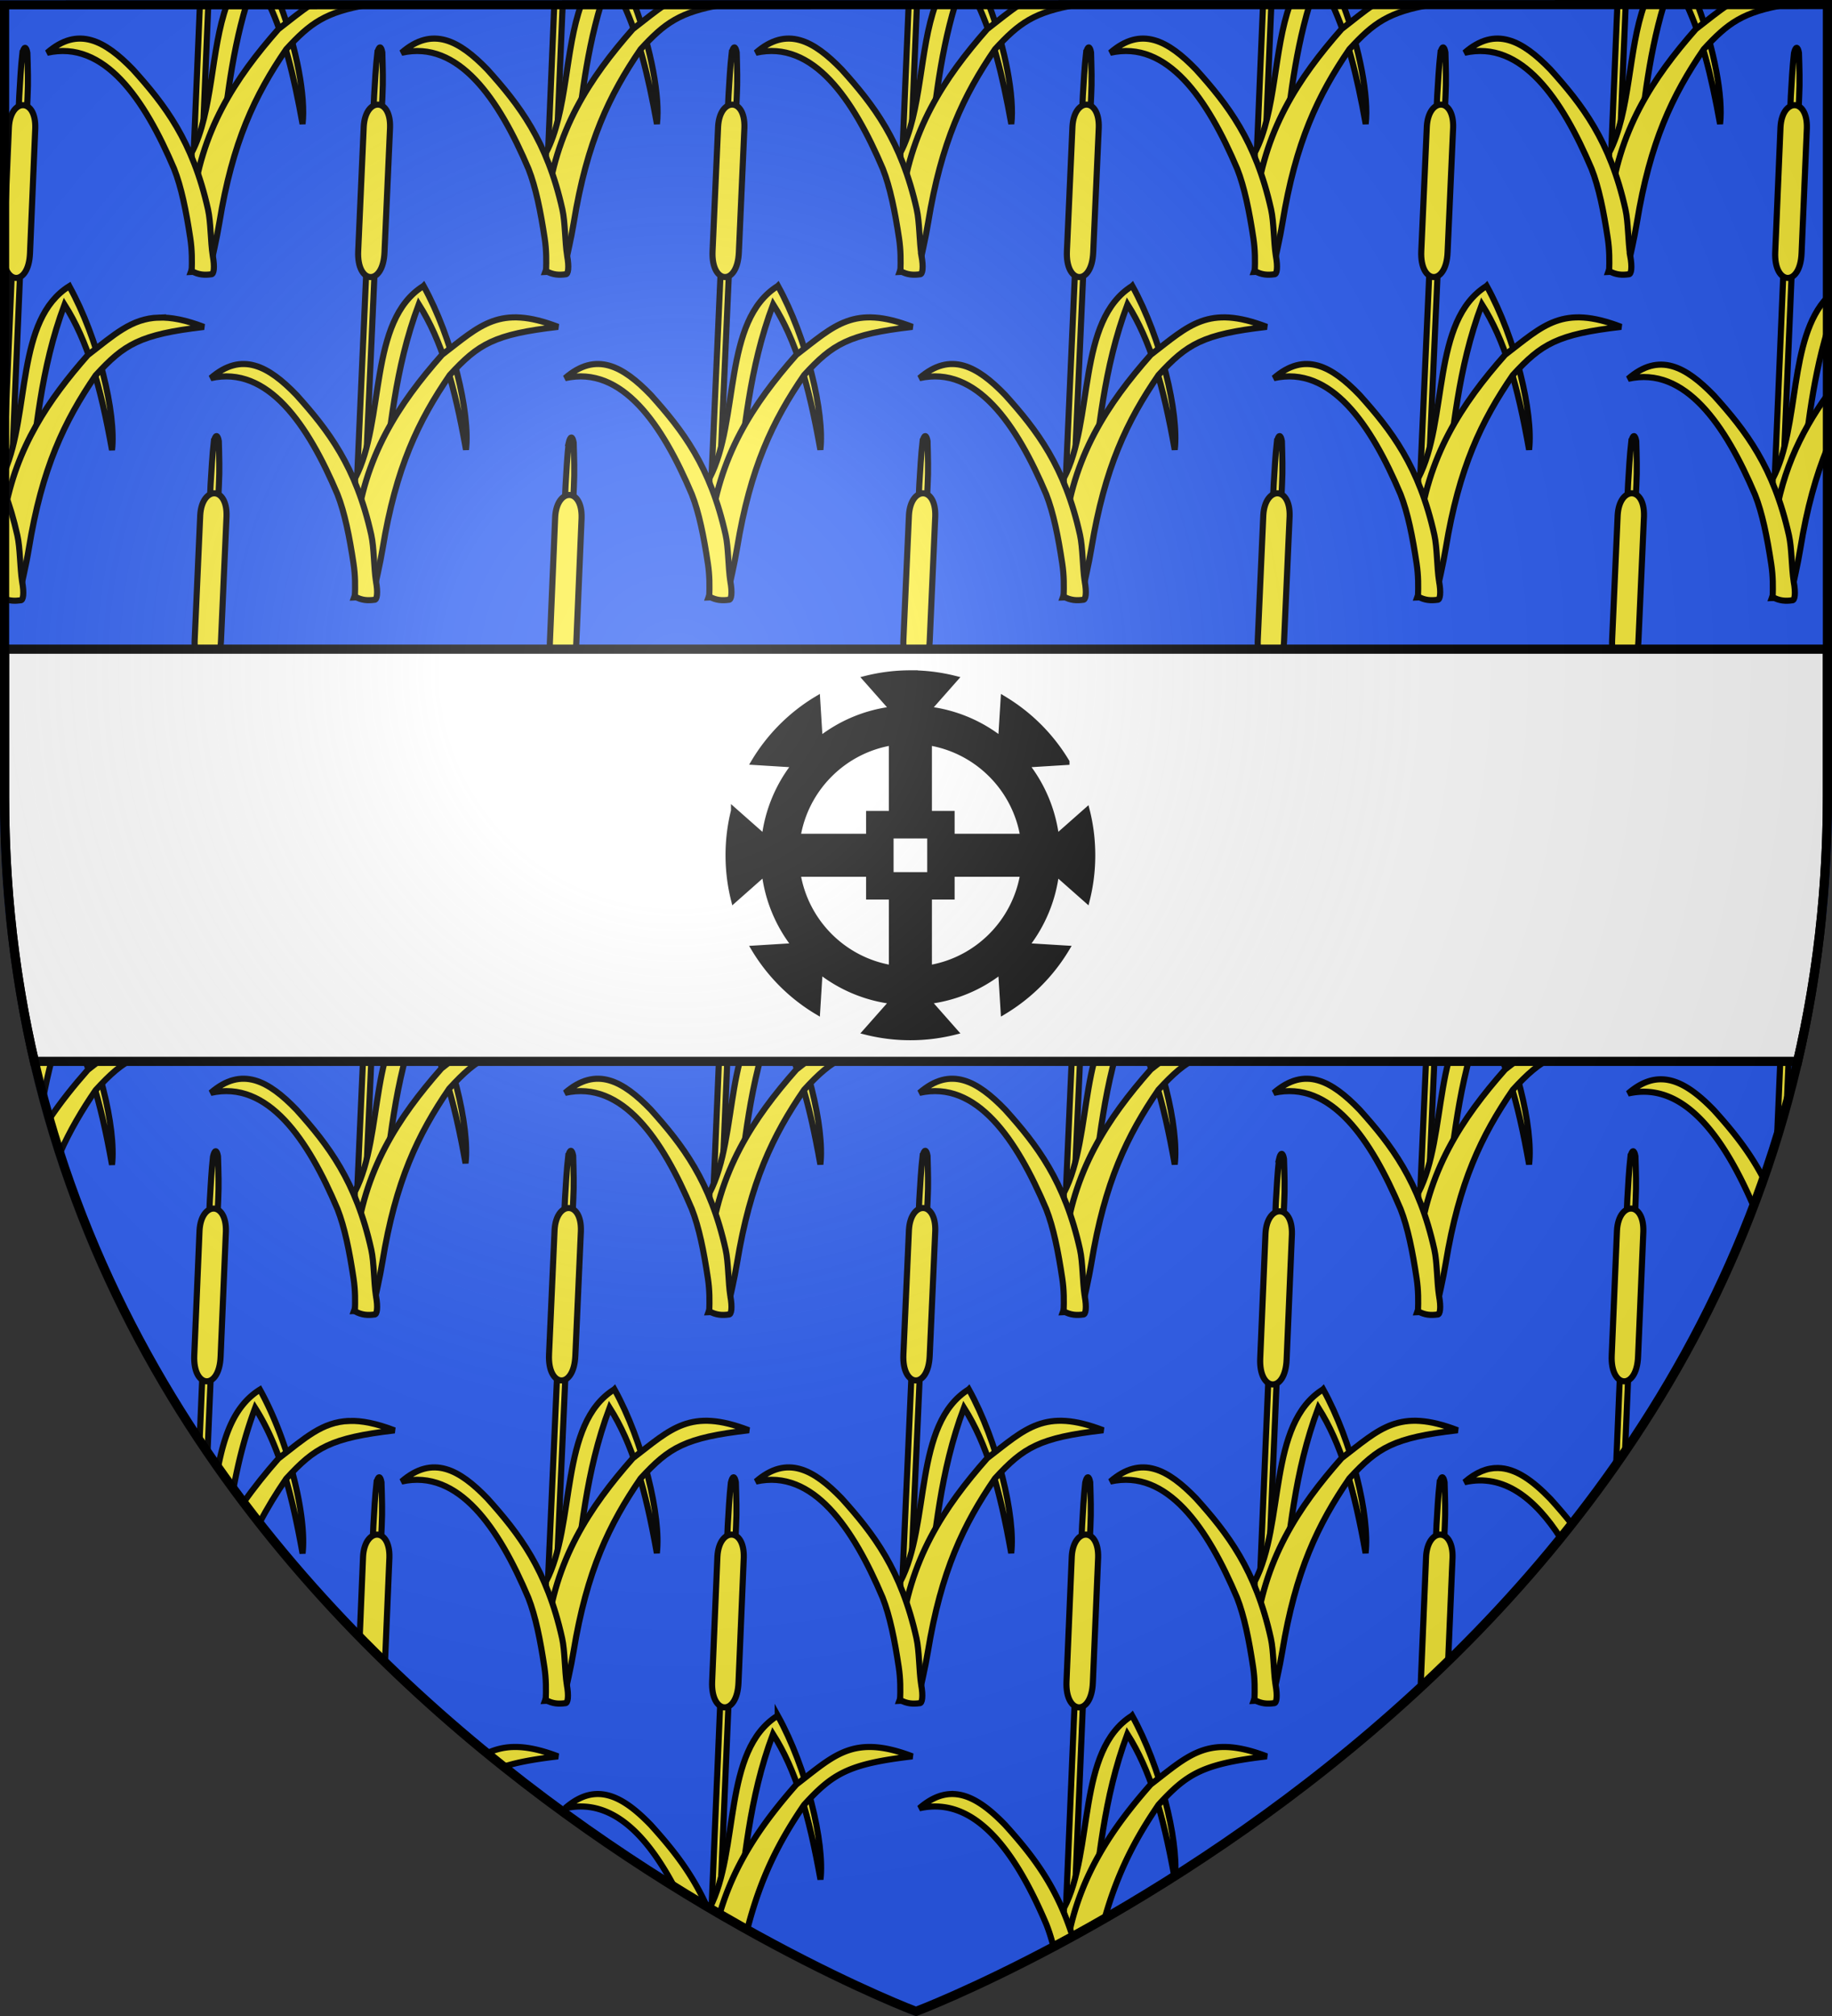 <svg xmlns="http://www.w3.org/2000/svg" xmlns:xlink="http://www.w3.org/1999/xlink" width="600" height="660" version="1.0"><rect width="100%" height="100%" fill="#333333" stroke="none"/><defs><radialGradient xlink:href="#a" id="b" cx="221.445" cy="226.331" r="300" fx="221.445" fy="226.331" gradientTransform="matrix(1.353 0 0 1.349 -77.63 -85.747)" gradientUnits="userSpaceOnUse"/><linearGradient id="a"><stop offset="0" style="stop-color:white;stop-opacity:.314"/><stop offset=".19" style="stop-color:white;stop-opacity:.251"/><stop offset=".6" style="stop-color:#6b6b6b;stop-opacity:.125"/><stop offset="1" style="stop-color:black;stop-opacity:.125"/></linearGradient></defs><g style="display:inline"><path d="M0 0v260.438C0 274.017.663 287.192 1.938 300H2c25.698 257.617 298 360 298 360v-1.5S570.474 556.543 596 300h2.063c1.274-12.808 1.937-25.983 1.937-39.562V0H0" style="fill:#2b5df2;fill-opacity:1;fill-rule:evenodd;stroke:none;display:inline"/></g><g style="display:inline"><path d="M9.46-96.485h114.783v183H9.46z" style="fill:none;stroke:none"/><path d="M115.46-96.485h114.783v183H115.46z" style="fill:none;stroke:none"/><path d="M62.46 25.515h114.783v183H62.46z" style="fill:none;stroke:none"/><path d="M65.469 1.563 62.5 72.093l2.75.126 2.969-70.656z" style="fill:#fcef3c;fill-opacity:1;stroke:#000;stroke-width:2;stroke-miterlimit:4;stroke-opacity:1;stroke-dasharray:none"/><path d="M74.313 1.563C68.96 16.307 69.795 36.55 62.78 49.969c-.21 4.733 1.38 9.45 1.657 14.562.31 5.722-1.81 7.161-1.438 8.469l5.281 11.844c-.04-10.127 2.157-20.114 3.25-30.469 2.512-17.472 3.702-34.605 9.156-52.812zm13.906 0c4.76 10.241 7.93 22.588 10.875 39.03 1.03-8.824-1.88-24.522-7.313-39.03z" style="fill:#fcef3c;fill-opacity:1;fill-rule:evenodd;stroke:#000;stroke-width:2;stroke-linecap:butt;stroke-linejoin:miter;stroke-miterlimit:4;stroke-opacity:1;stroke-dasharray:none"/><path d="M101.781 1.563C98.487 3.7 95.151 6.485 91.187 9.53 77.085 25.538 65.501 42.961 62.97 68c-.477 4.714.824 9.537.812 14.656-.005 2.51-.6 4.649-1.25 6.375l6.063-.281c1.1-5.236 2.376-10.48 3.25-15.844 4.3-26.395 11.592-41.706 21.906-56.781 7.87-8.578 12.784-12.168 26.719-14.562z" style="fill:#fcef3c;fill-opacity:1;fill-rule:evenodd;stroke:#000;stroke-width:2;stroke-linecap:butt;stroke-linejoin:miter;stroke-miterlimit:4;stroke-opacity:1;stroke-dasharray:none"/><path d="M69.678 83.709c-.728-4.694-.614-10.94-1.554-15.157-4.99-22.401-14.173-34.268-24.573-45.795-9.16-9.477-17.965-14.317-28.112-5.472 18.71-4.262 31.887 15.16 41.59 37.989 2.37 5.98 3.955 13.875 5.287 22.652.614 4.048.576 7.48.47 10.805 2.233 1.283 4.31 1.35 6.342 1.068.941.135 1.251-2.341.55-6.09z" style="fill:#fcef3c;fill-opacity:1;fill-rule:evenodd;stroke:#000;stroke-width:2;stroke-linecap:butt;stroke-linejoin:miter;stroke-miterlimit:4;stroke-opacity:1;stroke-dasharray:none"/><path d="m297.594 1.531-2.969 70.563 2.719.125 2.969-70.688z" style="fill:#fcef3c;fill-opacity:1;stroke:#000;stroke-width:2;stroke-miterlimit:4;stroke-opacity:1;stroke-dasharray:none"/><path d="M306.406 1.531c-5.361 14.748-4.482 35.013-11.5 48.438-.21 4.733 1.348 9.45 1.625 14.562.31 5.722-1.81 7.161-1.437 8.469l5.281 11.844c-.04-10.127 2.157-20.114 3.25-30.469 2.513-17.484 3.724-34.622 9.188-52.844zm13.906 0c4.77 10.248 7.96 22.602 10.907 39.063 1.03-8.83-1.904-24.546-7.344-39.063z" style="fill:#fcef3c;fill-opacity:1;fill-rule:evenodd;stroke:#000;stroke-width:2;stroke-linecap:butt;stroke-linejoin:miter;stroke-miterlimit:4;stroke-opacity:1;stroke-dasharray:none"/><path d="M333.938 1.531c-3.308 2.141-6.646 4.942-10.625 8-14.104 16.007-25.687 33.43-28.22 58.469-.476 4.714.825 9.537.813 14.656-.006 2.51-.6 4.649-1.25 6.375l6.063-.281c1.1-5.236 2.376-10.48 3.25-15.844 4.3-26.395 11.592-41.706 21.906-56.781 7.894-8.604 12.812-12.199 26.844-14.594z" style="fill:#fcef3c;fill-opacity:1;fill-rule:evenodd;stroke:#000;stroke-width:2;stroke-linecap:butt;stroke-linejoin:miter;stroke-miterlimit:4;stroke-opacity:1;stroke-dasharray:none"/><path d="M301.794 83.709c-.728-4.694-.615-10.94-1.554-15.157-4.99-22.401-14.174-34.268-24.574-45.795-9.16-9.477-17.965-14.317-28.112-5.472 18.71-4.262 31.887 15.16 41.59 37.989 2.37 5.98 3.956 13.875 5.287 22.652.614 4.048.576 7.48.47 10.805 2.234 1.283 4.31 1.35 6.342 1.068.941.135 1.252-2.341.55-6.09z" style="fill:#fcef3c;fill-opacity:1;fill-rule:evenodd;stroke:#000;stroke-width:2;stroke-linecap:butt;stroke-linejoin:miter;stroke-miterlimit:4;stroke-opacity:1;stroke-dasharray:none"/><path d="m181.531 1.531-2.969 70.563 2.72.125 3-70.688z" style="fill:#fcef3c;fill-opacity:1;stroke:#000;stroke-width:2;stroke-miterlimit:4;stroke-opacity:1;stroke-dasharray:none"/><path d="M190.344 1.531c-5.362 14.748-4.483 35.013-11.5 48.438-.21 4.733 1.38 9.45 1.656 14.562.31 5.722-1.81 7.161-1.437 8.469l5.25 11.844c-.04-10.127 2.188-20.114 3.28-30.469 2.514-17.484 3.724-34.622 9.188-52.844zm13.937 0c4.767 10.247 7.929 22.606 10.875 39.063 1.031-8.83-1.903-24.546-7.344-39.063z" style="fill:#fcef3c;fill-opacity:1;fill-rule:evenodd;stroke:#000;stroke-width:2;stroke-linecap:butt;stroke-linejoin:miter;stroke-miterlimit:4;stroke-opacity:1;stroke-dasharray:none"/><path d="M217.875 1.531c-3.307 2.14-6.646 4.943-10.625 8-14.104 16.007-25.687 33.43-28.219 58.469-.476 4.714.824 9.537.813 14.656-.006 2.51-.601 4.649-1.25 6.375l6.062-.281c1.1-5.236 2.376-10.48 3.25-15.844 4.3-26.395 11.592-41.706 21.906-56.781 7.883-8.592 12.796-12.199 26.782-14.594z" style="fill:#fcef3c;fill-opacity:1;fill-rule:evenodd;stroke:#000;stroke-width:2;stroke-linecap:butt;stroke-linejoin:miter;stroke-miterlimit:4;stroke-opacity:1;stroke-dasharray:none"/><path d="M185.736 83.709c-.728-4.694-.615-10.94-1.554-15.157-4.99-22.401-14.174-34.268-24.573-45.795-9.16-9.477-17.966-14.317-28.113-5.472 18.71-4.262 31.887 15.16 41.59 37.989 2.37 5.98 3.956 13.875 5.288 22.652.614 4.048.576 7.48.469 10.805 2.234 1.283 4.31 1.35 6.342 1.068.942.135 1.252-2.341.551-6.09z" style="fill:#fcef3c;fill-opacity:1;fill-rule:evenodd;stroke:#000;stroke-width:2;stroke-linecap:butt;stroke-linejoin:miter;stroke-miterlimit:4;stroke-opacity:1;stroke-dasharray:none"/><path d="m413.656 1.531-2.969 70.563 2.72.125 2.968-70.688z" style="fill:#fcef3c;fill-opacity:1;stroke:#000;stroke-width:2;stroke-miterlimit:4;stroke-opacity:1;stroke-dasharray:none"/><path d="M422.469 1.531c-5.362 14.748-4.483 35.013-11.5 48.438-.21 4.733 1.348 9.45 1.625 14.562.31 5.722-1.81 7.161-1.438 8.469l5.281 11.844c-.04-10.127 2.157-20.114 3.25-30.469 2.514-17.484 3.724-34.622 9.188-52.844zm13.906 0c4.77 10.248 7.959 22.602 10.906 39.063 1.032-8.833-1.932-24.544-7.375-39.063z" style="fill:#fcef3c;fill-opacity:1;fill-rule:evenodd;stroke:#000;stroke-width:2;stroke-linecap:butt;stroke-linejoin:miter;stroke-miterlimit:4;stroke-opacity:1;stroke-dasharray:none"/><path d="M450 1.5c-3.319 2.144-6.631 4.963-10.625 8.031-14.104 16.007-25.687 33.43-28.219 58.469-.476 4.714.824 9.537.813 14.656-.006 2.51-.601 4.649-1.25 6.375l6.062-.281c1.1-5.236 2.376-10.48 3.25-15.844 4.3-26.395 11.592-41.706 21.906-56.781 7.91-8.62 12.813-12.23 26.907-14.625z" style="fill:#fcef3c;fill-opacity:1;fill-rule:evenodd;stroke:#000;stroke-width:2;stroke-linecap:butt;stroke-linejoin:miter;stroke-miterlimit:4;stroke-opacity:1;stroke-dasharray:none"/><path d="M417.851 83.709c-.728-4.694-.614-10.94-1.554-15.157-4.99-22.401-14.173-34.268-24.573-45.795-9.16-9.477-17.965-14.317-28.113-5.472 18.71-4.262 31.888 15.16 41.591 37.989 2.37 5.98 3.955 13.875 5.287 22.652.614 4.048.576 7.48.47 10.805 2.233 1.283 4.31 1.35 6.341 1.068.942.135 1.252-2.341.551-6.09z" style="fill:#fcef3c;fill-opacity:1;fill-rule:evenodd;stroke:#000;stroke-width:2;stroke-linecap:butt;stroke-linejoin:miter;stroke-miterlimit:4;stroke-opacity:1;stroke-dasharray:none"/><path d="m529.719 1.5-2.969 70.594 2.719.125L532.437 1.5z" style="fill:#fcef3c;fill-opacity:1;stroke:#000;stroke-width:2;stroke-miterlimit:4;stroke-opacity:1;stroke-dasharray:none"/><path d="M538.563 1.5c-5.377 14.75-4.508 35.033-11.532 48.469-.21 4.733 1.348 9.45 1.625 14.562.31 5.722-1.81 7.161-1.437 8.469l5.281 11.844c-.04-10.127 2.157-20.114 3.25-30.469 2.514-17.493 3.716-34.643 9.188-52.875zm13.843 0c4.777 10.254 7.988 22.616 10.938 39.094 1.032-8.838-1.926-24.567-7.375-39.094z" style="fill:#fcef3c;fill-opacity:1;fill-rule:evenodd;stroke:#000;stroke-width:2;stroke-linecap:butt;stroke-linejoin:miter;stroke-miterlimit:4;stroke-opacity:1;stroke-dasharray:none"/><path d="M566.094 1.5c-3.327 2.146-6.685 4.956-10.688 8.031C541.303 25.538 529.751 42.961 527.22 68c-.477 4.714.824 9.537.812 14.656-.006 2.51-.632 4.649-1.281 6.375l6.094-.281c1.1-5.236 2.376-10.48 3.25-15.844 4.3-26.395 11.592-41.706 21.906-56.781 7.926-8.639 12.836-12.23 27-14.625z" style="fill:#fcef3c;fill-opacity:1;fill-rule:evenodd;stroke:#000;stroke-width:2;stroke-linecap:butt;stroke-linejoin:miter;stroke-miterlimit:4;stroke-opacity:1;stroke-dasharray:none"/><path d="M533.909 83.709c-.728-4.694-.615-10.94-1.554-15.157-4.99-22.401-14.174-34.268-24.573-45.795-9.16-9.477-17.966-14.317-28.113-5.472 18.71-4.262 31.887 15.16 41.59 37.989 2.37 5.98 3.956 13.875 5.287 22.652.615 4.048.576 7.48.47 10.805 2.234 1.283 4.31 1.35 6.342 1.068.942.135 1.252-2.341.55-6.09z" style="fill:#fcef3c;fill-opacity:1;fill-rule:evenodd;stroke:#000;stroke-width:2;stroke-linecap:butt;stroke-linejoin:miter;stroke-miterlimit:4;stroke-opacity:1;stroke-dasharray:none"/><path d="M169.013 10.254h114.783v183H169.013z" style="fill:none;stroke:none"/><g style="fill:#fcef3c;stroke-width:5.538;stroke-miterlimit:4;stroke-dasharray:none;display:inline"><g style="fill:#fcef3c;stroke-width:5.538;stroke-miterlimit:4;stroke-dasharray:none"><g style="fill:#fcef3c;stroke:#000;stroke-width:9.873;stroke-miterlimit:4;stroke-opacity:1;stroke-dasharray:none"><path d="M-476.582-46.327v655.281h-13.468V-49.542zM-487.901-188.671c2.18-11.48 5.515-11.785 8.002-.942 1.88 25.797 3.523 46.832 3.317 70.248v38.13l-13.468-.247v-37.486c.393-23.245.616-47.422 2.149-69.703z" style="fill:#fcef3c;fill-opacity:1;stroke:#000;stroke-width:9.873;stroke-miterlimit:4;stroke-opacity:1;stroke-dasharray:none" transform="matrix(.202 .009 -.009 .202 220.448 59.776)"/><path d="M-504.633-68.55c.725-47.005 41.926-49.748 42.65 0v202.03c.228 55.559-42.759 54.168-42.65 0z" style="fill:#fcef3c;fill-opacity:1;stroke:#000;stroke-width:9.873;stroke-miterlimit:4;stroke-opacity:1;stroke-dasharray:none" transform="matrix(.202 .009 -.009 .202 220.448 59.776)"/></g><g style="fill:#fcef3c;stroke:#000;stroke-width:10.914;stroke-miterlimit:4;stroke-opacity:1;stroke-dasharray:none"><path d="M-374.73-47.566c55.792 91.246 93.456 223.765 88.599 289.242-25.691-115.23-51.992-193.101-95.737-256.022-38.607 118.838-40.316 226.78-51.49 337.516-3.576 56.707-13.266 111.702-10.716 166.907l-31.497-63.455c-2.331-7.043 8.888-15.307 5.882-46.431-2.685-27.807-12.315-53.215-12.256-79.07 49.69-105.692 10.281-282.246 107.215-348.687z" style="fill:#fcef3c;fill-opacity:1;fill-rule:evenodd;stroke:#000;stroke-width:10.914;stroke-linecap:butt;stroke-linejoin:miter;stroke-miterlimit:4;stroke-opacity:1;stroke-dasharray:none" transform="matrix(.183 .008 -.008 .183 206.918 105.3)"/><path d="M-474.387 514.164c3.142-9.563 5.928-21.381 5.38-35.066-1.115-27.915-9.3-53.824-7.785-79.636 8.04-137.094 67.13-234.874 140.338-325.39 66.517-55.726 98.421-94.735 205.153-58.998-113.98 18.192-141.086 36.865-189.62 94.466-52.763 84.562-88.996 169.588-106.365 314.483-3.53 29.447-9.306 58.387-14.102 87.185z" style="fill:#fcef3c;fill-opacity:1;fill-rule:evenodd;stroke:#000;stroke-width:10.914;stroke-linecap:butt;stroke-linejoin:miter;stroke-miterlimit:4;stroke-opacity:1;stroke-dasharray:none" transform="matrix(.183 .008 -.008 .183 206.918 105.3)"/></g><g style="fill:#fcef3c;stroke:#000;stroke-width:10.914;stroke-miterlimit:4;stroke-opacity:1;stroke-dasharray:none"><path d="M-446.183 525.491c-5.049-25.422-5.868-59.498-11.962-82.277-32.363-120.983-85.162-183.57-144.515-244.017-52.124-49.563-101.243-73.921-154.53-23.364 101.024-27.542 177.34 75.314 235.498 197.543 14.296 32.062 24.758 74.734 34.038 122.285 4.28 21.928 4.862 40.651 5.047 58.8 12.475 6.48 23.812 6.364 34.823 4.361 5.165.522 6.286-13.052 1.601-33.331z" style="fill:#fcef3c;fill-opacity:1;fill-rule:evenodd;stroke:#000;stroke-width:10.914;stroke-linecap:butt;stroke-linejoin:miter;stroke-miterlimit:4;stroke-opacity:1;stroke-dasharray:none" transform="matrix(.183 .008 -.008 .183 208.987 97.684)"/></g></g></g><g style="fill:#fcef3c;stroke-width:4.16;stroke-miterlimit:4;stroke-dasharray:none;display:inline"><g style="fill:#fcef3c;stroke-width:5.538;stroke-miterlimit:4;stroke-dasharray:none;display:inline"><g style="fill:#fcef3c;stroke-width:5.538;stroke-miterlimit:4;stroke-dasharray:none;display:inline"><g style="fill:#fcef3c;stroke-width:5.538;stroke-miterlimit:4;stroke-dasharray:none"><g style="fill:#fcef3c;stroke:#000;stroke-width:9.873;stroke-miterlimit:4;stroke-opacity:1;stroke-dasharray:none"><path d="M-476.582-46.327v655.281h-13.468V-49.542zM-487.901-188.671c2.18-11.48 5.515-11.785 8.002-.942 1.88 25.797 3.523 46.832 3.317 70.248v38.13l-13.468-.247v-37.486c.393-23.245.616-47.422 2.149-69.703z" style="fill:#fcef3c;fill-opacity:1;stroke:#000;stroke-width:9.873;stroke-miterlimit:4;stroke-opacity:1;stroke-dasharray:none" transform="matrix(.202 .009 -.009 .202 452.563 59.776)"/><path d="M-504.633-68.55c.725-47.005 41.926-49.748 42.65 0v202.03c.228 55.559-42.759 54.168-42.65 0z" style="fill:#fcef3c;fill-opacity:1;stroke:#000;stroke-width:9.873;stroke-miterlimit:4;stroke-opacity:1;stroke-dasharray:none" transform="matrix(.202 .009 -.009 .202 452.563 59.776)"/></g><g style="fill:#fcef3c;stroke:#000;stroke-width:10.914;stroke-miterlimit:4;stroke-opacity:1;stroke-dasharray:none"><path d="M-374.73-47.566c55.792 91.246 93.456 223.765 88.599 289.242-25.691-115.23-51.992-193.101-95.737-256.022-38.607 118.838-40.316 226.78-51.49 337.516-3.576 56.707-13.266 111.702-10.716 166.907l-31.497-63.455c-2.331-7.043 8.888-15.307 5.882-46.431-2.685-27.807-12.315-53.215-12.256-79.07 49.69-105.692 10.281-282.246 107.215-348.687z" style="fill:#fcef3c;fill-opacity:1;fill-rule:evenodd;stroke:#000;stroke-width:10.914;stroke-linecap:butt;stroke-linejoin:miter;stroke-miterlimit:4;stroke-opacity:1;stroke-dasharray:none" transform="matrix(.183 .008 -.008 .183 439.033 105.3)"/><path d="M-474.387 514.164c3.142-9.563 5.928-21.381 5.38-35.066-1.115-27.915-9.3-53.824-7.785-79.636 8.04-137.094 67.13-234.874 140.338-325.39 66.517-55.726 98.421-94.735 205.153-58.998-113.98 18.192-141.086 36.865-189.62 94.466-52.763 84.562-88.996 169.588-106.365 314.483-3.53 29.447-9.306 58.387-14.102 87.185z" style="fill:#fcef3c;fill-opacity:1;fill-rule:evenodd;stroke:#000;stroke-width:10.914;stroke-linecap:butt;stroke-linejoin:miter;stroke-miterlimit:4;stroke-opacity:1;stroke-dasharray:none" transform="matrix(.183 .008 -.008 .183 439.033 105.3)"/></g><g style="fill:#fcef3c;stroke:#000;stroke-width:10.914;stroke-miterlimit:4;stroke-opacity:1;stroke-dasharray:none"><path d="M-446.183 525.491c-5.049-25.422-5.868-59.498-11.962-82.277-32.363-120.983-85.162-183.57-144.515-244.017-52.124-49.563-101.243-73.921-154.53-23.364 101.024-27.542 177.34 75.314 235.498 197.543 14.296 32.062 24.758 74.734 34.038 122.285 4.28 21.928 4.862 40.651 5.047 58.8 12.475 6.48 23.812 6.364 34.823 4.361 5.165.522 6.286-13.052 1.601-33.331z" style="fill:#fcef3c;fill-opacity:1;fill-rule:evenodd;stroke:#000;stroke-width:10.914;stroke-linecap:butt;stroke-linejoin:miter;stroke-miterlimit:4;stroke-opacity:1;stroke-dasharray:none" transform="matrix(.183 .008 -.008 .183 441.102 97.684)"/></g></g></g></g></g><g style="fill:#fcef3c;stroke-width:4.16;stroke-miterlimit:4;stroke-dasharray:none;display:inline"><g style="fill:#fcef3c;stroke-width:5.538;stroke-miterlimit:4;stroke-dasharray:none;display:inline"><g style="fill:#fcef3c;stroke-width:5.538;stroke-miterlimit:4;stroke-dasharray:none;display:inline"><g style="fill:#fcef3c;stroke-width:5.538;stroke-miterlimit:4;stroke-dasharray:none"><g style="fill:#fcef3c;stroke:#000;stroke-width:9.873;stroke-miterlimit:4;stroke-opacity:1;stroke-dasharray:none"><path d="M-476.582-46.327v655.281h-13.468V-49.542zM-487.901-188.671c2.18-11.48 5.515-11.785 8.002-.942 1.88 25.797 3.523 46.832 3.317 70.248v38.13l-13.468-.247v-37.486c.393-23.245.616-47.422 2.149-69.703z" style="fill:#fcef3c;fill-opacity:1;stroke:#000;stroke-width:9.873;stroke-miterlimit:4;stroke-opacity:1;stroke-dasharray:none" transform="matrix(.202 .009 -.009 .202 336.506 59.776)"/><path d="M-504.633-68.55c.725-47.005 41.926-49.748 42.65 0v202.03c.228 55.559-42.759 54.168-42.65 0z" style="fill:#fcef3c;fill-opacity:1;stroke:#000;stroke-width:9.873;stroke-miterlimit:4;stroke-opacity:1;stroke-dasharray:none" transform="matrix(.202 .009 -.009 .202 336.506 59.776)"/></g><g style="fill:#fcef3c;stroke:#000;stroke-width:10.914;stroke-miterlimit:4;stroke-opacity:1;stroke-dasharray:none"><path d="M-374.73-47.566c55.792 91.246 93.456 223.765 88.599 289.242-25.691-115.23-51.992-193.101-95.737-256.022-38.607 118.838-40.316 226.78-51.49 337.516-3.576 56.707-13.266 111.702-10.716 166.907l-31.497-63.455c-2.331-7.043 8.888-15.307 5.882-46.431-2.685-27.807-12.315-53.215-12.256-79.07 49.69-105.692 10.281-282.246 107.215-348.687z" style="fill:#fcef3c;fill-opacity:1;fill-rule:evenodd;stroke:#000;stroke-width:10.914;stroke-linecap:butt;stroke-linejoin:miter;stroke-miterlimit:4;stroke-opacity:1;stroke-dasharray:none" transform="matrix(.183 .008 -.008 .183 322.976 105.3)"/><path d="M-474.387 514.164c3.142-9.563 5.928-21.381 5.38-35.066-1.115-27.915-9.3-53.824-7.785-79.636 8.04-137.094 67.13-234.874 140.338-325.39 66.517-55.726 98.421-94.735 205.153-58.998-113.98 18.192-141.086 36.865-189.62 94.466-52.763 84.562-88.996 169.588-106.365 314.483-3.53 29.447-9.306 58.387-14.102 87.185z" style="fill:#fcef3c;fill-opacity:1;fill-rule:evenodd;stroke:#000;stroke-width:10.914;stroke-linecap:butt;stroke-linejoin:miter;stroke-miterlimit:4;stroke-opacity:1;stroke-dasharray:none" transform="matrix(.183 .008 -.008 .183 322.976 105.3)"/></g><g style="fill:#fcef3c;stroke:#000;stroke-width:10.914;stroke-miterlimit:4;stroke-opacity:1;stroke-dasharray:none"><path d="M-446.183 525.491c-5.049-25.422-5.868-59.498-11.962-82.277-32.363-120.983-85.162-183.57-144.515-244.017-52.124-49.563-101.243-73.921-154.53-23.364 101.024-27.542 177.34 75.314 235.498 197.543 14.296 32.062 24.758 74.734 34.038 122.285 4.28 21.928 4.862 40.651 5.047 58.8 12.475 6.48 23.812 6.364 34.823 4.361 5.165.522 6.286-13.052 1.601-33.331z" style="fill:#fcef3c;fill-opacity:1;fill-rule:evenodd;stroke:#000;stroke-width:10.914;stroke-linecap:butt;stroke-linejoin:miter;stroke-miterlimit:4;stroke-opacity:1;stroke-dasharray:none" transform="matrix(.183 .008 -.008 .183 325.044 97.684)"/></g></g></g></g></g><g style="fill:#fcef3c;stroke-width:4.16;stroke-miterlimit:4;stroke-dasharray:none;display:inline"><g style="fill:#fcef3c;stroke-width:5.538;stroke-miterlimit:4;stroke-dasharray:none;display:inline"><g style="fill:#fcef3c;stroke-width:5.538;stroke-miterlimit:4;stroke-dasharray:none;display:inline"><g style="fill:#fcef3c;stroke-width:5.538;stroke-miterlimit:4;stroke-dasharray:none"><g style="fill:#fcef3c;stroke:#000;stroke-width:9.873;stroke-miterlimit:4;stroke-opacity:1;stroke-dasharray:none"><path d="M-476.582-46.327v655.281h-13.468V-49.542zM-487.901-188.671c2.18-11.48 5.515-11.785 8.002-.942 1.88 25.797 3.523 46.832 3.317 70.248v38.13l-13.468-.247v-37.486c.393-23.245.616-47.422 2.149-69.703z" style="fill:#fcef3c;fill-opacity:1;stroke:#000;stroke-width:9.873;stroke-miterlimit:4;stroke-opacity:1;stroke-dasharray:none" transform="matrix(.202 .009 -.009 .202 568.621 59.776)"/><path d="M-504.633-68.55c.725-47.005 41.926-49.748 42.65 0v202.03c.228 55.559-42.759 54.168-42.65 0z" style="fill:#fcef3c;fill-opacity:1;stroke:#000;stroke-width:9.873;stroke-miterlimit:4;stroke-opacity:1;stroke-dasharray:none" transform="matrix(.202 .009 -.009 .202 568.621 59.776)"/></g><g style="fill:#fcef3c;stroke:#000;stroke-width:10.914;stroke-miterlimit:4;stroke-opacity:1;stroke-dasharray:none"><path d="M-374.73-47.566c55.792 91.246 93.456 223.765 88.599 289.242-25.691-115.23-51.992-193.101-95.737-256.022-38.607 118.838-40.316 226.78-51.49 337.516-3.576 56.707-13.266 111.702-10.716 166.907l-31.497-63.455c-2.331-7.043 8.888-15.307 5.882-46.431-2.685-27.807-12.315-53.215-12.256-79.07 49.69-105.692 10.281-282.246 107.215-348.687z" style="fill:#fcef3c;fill-opacity:1;fill-rule:evenodd;stroke:#000;stroke-width:10.914;stroke-linecap:butt;stroke-linejoin:miter;stroke-miterlimit:4;stroke-opacity:1;stroke-dasharray:none" transform="matrix(.183 .008 -.008 .183 555.091 105.3)"/><path d="M-474.387 514.164c3.142-9.563 5.928-21.381 5.38-35.066-1.115-27.915-9.3-53.824-7.785-79.636 8.04-137.094 67.13-234.874 140.338-325.39 66.517-55.726 98.421-94.735 205.153-58.998-113.98 18.192-141.086 36.865-189.62 94.466-52.763 84.562-88.996 169.588-106.365 314.483-3.53 29.447-9.306 58.387-14.102 87.185z" style="fill:#fcef3c;fill-opacity:1;fill-rule:evenodd;stroke:#000;stroke-width:10.914;stroke-linecap:butt;stroke-linejoin:miter;stroke-miterlimit:4;stroke-opacity:1;stroke-dasharray:none" transform="matrix(.183 .008 -.008 .183 555.091 105.3)"/></g><g style="fill:#fcef3c;stroke:#000;stroke-width:10.914;stroke-miterlimit:4;stroke-opacity:1;stroke-dasharray:none"><path d="M-446.183 525.491c-5.049-25.422-5.868-59.498-11.962-82.277-32.363-120.983-85.162-183.57-144.515-244.017-52.124-49.563-101.243-73.921-154.53-23.364 101.024-27.542 177.34 75.314 235.498 197.543 14.296 32.062 24.758 74.734 34.038 122.285 4.28 21.928 4.862 40.651 5.047 58.8 12.475 6.48 23.812 6.364 34.823 4.361 5.165.522 6.286-13.052 1.601-33.331z" style="fill:#fcef3c;fill-opacity:1;fill-rule:evenodd;stroke:#000;stroke-width:10.914;stroke-linecap:butt;stroke-linejoin:miter;stroke-miterlimit:4;stroke-opacity:1;stroke-dasharray:none" transform="matrix(.183 .008 -.008 .183 557.16 97.684)"/></g></g></g></g></g><path d="m588.62 46.327-5.599 132.62-2.726-.115 5.627-133.27zM587.546 17.422c.54-2.305 1.217-2.338 1.628-.122.16 5.237.313 9.508.071 14.245l-.326 7.717-2.724-.165.32-7.587c.279-4.7.53-9.592 1.031-14.088z" style="fill:#fcef3c;fill-opacity:1;stroke:#000;stroke-width:2;stroke-miterlimit:4;stroke-opacity:1;stroke-dasharray:none"/><path d="M583.134 41.59c.548-9.507 8.91-9.71 8.632.364l-1.727 40.888c-.429 11.247-9.117 10.598-8.632-.364z" style="fill:#fcef3c;fill-opacity:1;stroke:#000;stroke-width:2;stroke-miterlimit:4;stroke-opacity:1;stroke-dasharray:none"/><path d="M598.5 97.313c-12.915 13.622-8.893 42.163-17.906 59.406-.21 4.733 1.348 9.45 1.625 14.562.31 5.722-1.81 7.161-1.438 8.469l5.282 11.844c-.04-10.127 2.156-20.114 3.25-30.469 2.514-17.495 3.715-34.672 9.187-52.906z" style="fill:#fcef3c;fill-opacity:1;fill-rule:evenodd;stroke:#000;stroke-width:2;stroke-linecap:butt;stroke-linejoin:miter;stroke-miterlimit:4;stroke-opacity:1;stroke-dasharray:none"/><path d="M598.5 129.281c-9.088 12.673-15.883 27.008-17.75 45.469-.477 4.714.824 9.537.813 14.656-.006 2.51-.601 4.649-1.25 6.375l6.062-.281c1.1-5.236 2.376-10.51 3.25-15.875 2.18-13.384 5.152-23.908 8.875-33z" style="fill:#fcef3c;fill-opacity:1;fill-rule:evenodd;stroke:#000;stroke-width:2;stroke-linecap:butt;stroke-linejoin:miter;stroke-miterlimit:4;stroke-opacity:1;stroke-dasharray:none"/><path d="M587.462 190.447c-.728-4.693-.614-10.939-1.554-15.156-4.99-22.401-14.173-34.269-24.573-45.795-9.16-9.477-17.965-14.317-28.113-5.472 18.71-4.262 31.888 15.16 41.591 37.989 2.37 5.98 3.955 13.874 5.287 22.652.614 4.048.576 7.48.47 10.805 2.233 1.283 4.31 1.35 6.341 1.068.942.135 1.252-2.341.551-6.09z" style="fill:#fcef3c;fill-opacity:1;fill-rule:evenodd;stroke:#000;stroke-width:2;stroke-linecap:butt;stroke-linejoin:miter;stroke-miterlimit:4;stroke-opacity:1;stroke-dasharray:none"/><path d="M5.719 45.563 1.5 145.53v33.375l1.313.031L8.406 46.312zM7.332 17.422c.539-2.305 1.217-2.338 1.627-.122.16 5.237.313 9.508.072 14.245l-.326 7.717-2.724-.165.32-7.587c.278-4.7.53-9.592 1.03-14.088z" style="fill:#fcef3c;fill-opacity:1;stroke:#000;stroke-width:2;stroke-miterlimit:4;stroke-opacity:1;stroke-dasharray:none"/><path d="M2.92 41.59c.547-9.507 8.91-9.71 8.631.364L9.825 82.842C9.395 94.09.708 93.44 1.193 82.478z" style="fill:#fcef3c;fill-opacity:1;stroke:#000;stroke-width:2;stroke-miterlimit:4;stroke-opacity:1;stroke-dasharray:none"/><path d="M22.688 93.688C5.168 104.638 9.845 135.106 1.5 154.313v12.625c.22 1.42.42 2.868.5 4.343.127 2.34-.15 3.936-.5 5.125v5.438l4.344 9.75c-.04-10.127 2.157-20.114 3.25-30.469 2.902-20.189 4.044-39.946 12.031-61.406 7.523 11.858 11.75 26.329 15.563 47.625 1.395-11.95-4.49-36.519-14-53.656z" style="fill:#fcef3c;fill-opacity:1;fill-rule:evenodd;stroke:#000;stroke-width:2;stroke-linecap:butt;stroke-linejoin:miter;stroke-miterlimit:4;stroke-opacity:1;stroke-dasharray:none"/><path d="M51.969 103.969c-8.922.293-14.55 5.62-23.219 12.281-12.781 14.506-23.47 30.206-27.25 51.656v27.813l4.656-.219c1.1-5.236 2.408-10.51 3.282-15.875 4.3-26.395 11.592-41.675 21.906-56.75 9.331-10.171 14.428-13.394 35.437-15.844-6.02-2.302-10.757-3.196-14.812-3.062z" style="fill:#fcef3c;fill-opacity:1;fill-rule:evenodd;stroke:#000;stroke-width:2;stroke-linecap:butt;stroke-linejoin:miter;stroke-miterlimit:4;stroke-opacity:1;stroke-dasharray:none"/><path d="M1.5 161.094v34.937c1.805.734 3.508.733 5.188.5.941.136 1.263-2.344.562-6.094-.728-4.693-.623-10.938-1.562-15.156-1.177-5.28-2.585-9.944-4.188-14.187z" style="fill:#fcef3c;fill-opacity:1;fill-rule:evenodd;stroke:#000;stroke-width:2;stroke-linecap:butt;stroke-linejoin:miter;stroke-miterlimit:4;stroke-opacity:1;stroke-dasharray:none"/><path d="M9.46 137.5h114.783v183H9.46z" style="fill:none;stroke:none"/><path d="M115.46 137.5h114.783v183H115.46z" style="fill:none;stroke:none"/><path d="M62.46 259.5h114.783v183H62.46z" style="fill:none;stroke:none"/><g style="fill:#fcef3c;stroke-width:5.538;stroke-miterlimit:4;stroke-dasharray:none;display:inline"><g style="fill:#fcef3c;stroke-width:5.538;stroke-miterlimit:4;stroke-dasharray:none"><g style="fill:#fcef3c;stroke:#000;stroke-width:9.873;stroke-miterlimit:4;stroke-opacity:1;stroke-dasharray:none"><path d="M-476.582-46.327v655.281h-13.468V-49.542zM-487.901-188.671c2.18-11.48 5.515-11.785 8.002-.942 1.88 25.797 3.523 46.832 3.317 70.248v38.13l-13.468-.247v-37.486c.393-23.245.616-47.422 2.149-69.703z" style="fill:#fcef3c;fill-opacity:1;stroke:#000;stroke-width:9.873;stroke-miterlimit:4;stroke-opacity:1;stroke-dasharray:none" transform="matrix(.202 .009 -.009 .202 166.895 187.022)"/><path d="M-504.633-68.55c.725-47.005 41.926-49.748 42.65 0v202.03c.228 55.559-42.759 54.168-42.65 0z" style="fill:#fcef3c;fill-opacity:1;stroke:#000;stroke-width:9.873;stroke-miterlimit:4;stroke-opacity:1;stroke-dasharray:none" transform="matrix(.202 .009 -.009 .202 166.895 187.022)"/></g><g style="fill:#fcef3c;stroke:#000;stroke-width:10.914;stroke-miterlimit:4;stroke-opacity:1;stroke-dasharray:none"><path d="M-374.73-47.566c55.792 91.246 93.456 223.765 88.599 289.242-25.691-115.23-51.992-193.101-95.737-256.022-38.607 118.838-40.316 226.78-51.49 337.516-3.576 56.707-13.266 111.702-10.716 166.907l-31.497-63.455c-2.331-7.043 8.888-15.307 5.882-46.431-2.685-27.807-12.315-53.215-12.256-79.07 49.69-105.692 10.281-282.246 107.215-348.687z" style="fill:#fcef3c;fill-opacity:1;fill-rule:evenodd;stroke:#000;stroke-width:10.914;stroke-linecap:butt;stroke-linejoin:miter;stroke-miterlimit:4;stroke-opacity:1;stroke-dasharray:none" transform="matrix(.183 .008 -.008 .183 153.365 232.546)"/><path d="M-474.387 514.164c3.142-9.563 5.928-21.381 5.38-35.066-1.115-27.915-9.3-53.824-7.785-79.636 8.04-137.094 67.13-234.874 140.338-325.39 66.517-55.726 98.421-94.735 205.153-58.998-113.98 18.192-141.086 36.865-189.62 94.466-52.763 84.562-88.996 169.588-106.365 314.483-3.53 29.447-9.306 58.387-14.102 87.185z" style="fill:#fcef3c;fill-opacity:1;fill-rule:evenodd;stroke:#000;stroke-width:10.914;stroke-linecap:butt;stroke-linejoin:miter;stroke-miterlimit:4;stroke-opacity:1;stroke-dasharray:none" transform="matrix(.183 .008 -.008 .183 153.365 232.546)"/></g><g style="fill:#fcef3c;stroke:#000;stroke-width:10.914;stroke-miterlimit:4;stroke-opacity:1;stroke-dasharray:none"><path d="M-446.183 525.491c-5.049-25.422-5.868-59.498-11.962-82.277-32.363-120.983-85.162-183.57-144.515-244.017-52.124-49.563-101.243-73.921-154.53-23.364 101.024-27.542 177.34 75.314 235.498 197.543 14.296 32.062 24.758 74.734 34.038 122.285 4.28 21.928 4.862 40.651 5.047 58.8 12.475 6.48 23.812 6.364 34.823 4.361 5.165.522 6.286-13.052 1.601-33.331z" style="fill:#fcef3c;fill-opacity:1;fill-rule:evenodd;stroke:#000;stroke-width:10.914;stroke-linecap:butt;stroke-linejoin:miter;stroke-miterlimit:4;stroke-opacity:1;stroke-dasharray:none" transform="matrix(.183 .008 -.008 .183 155.433 224.93)"/></g></g></g><g style="fill:#fcef3c;stroke-width:4.16;stroke-miterlimit:4;stroke-dasharray:none"><g style="fill:#fcef3c;stroke-width:5.538;stroke-miterlimit:4;stroke-dasharray:none;display:inline"><g style="fill:#fcef3c;stroke-width:5.538;stroke-miterlimit:4;stroke-dasharray:none;display:inline"><g style="fill:#fcef3c;stroke-width:5.538;stroke-miterlimit:4;stroke-dasharray:none"><g style="fill:#fcef3c;stroke:#000;stroke-width:9.873;stroke-miterlimit:4;stroke-opacity:1;stroke-dasharray:none"><path d="M-476.582-46.327v655.281h-13.468V-49.542zM-487.901-188.671c2.18-11.48 5.515-11.785 8.002-.942 1.88 25.797 3.523 46.832 3.317 70.248v38.13l-13.468-.247v-37.486c.393-23.245.616-47.422 2.149-69.703z" style="fill:#fcef3c;fill-opacity:1;stroke:#000;stroke-width:9.873;stroke-miterlimit:4;stroke-opacity:1;stroke-dasharray:none" transform="matrix(.202 .009 -.009 .202 399.01 187.022)"/><path d="M-504.633-68.55c.725-47.005 41.926-49.748 42.65 0v202.03c.228 55.559-42.759 54.168-42.65 0z" style="fill:#fcef3c;fill-opacity:1;stroke:#000;stroke-width:9.873;stroke-miterlimit:4;stroke-opacity:1;stroke-dasharray:none" transform="matrix(.202 .009 -.009 .202 399.01 187.022)"/></g><g style="fill:#fcef3c;stroke:#000;stroke-width:10.914;stroke-miterlimit:4;stroke-opacity:1;stroke-dasharray:none"><path d="M-374.73-47.566c55.792 91.246 93.456 223.765 88.599 289.242-25.691-115.23-51.992-193.101-95.737-256.022-38.607 118.838-40.316 226.78-51.49 337.516-3.576 56.707-13.266 111.702-10.716 166.907l-31.497-63.455c-2.331-7.043 8.888-15.307 5.882-46.431-2.685-27.807-12.315-53.215-12.256-79.07 49.69-105.692 10.281-282.246 107.215-348.687z" style="fill:#fcef3c;fill-opacity:1;fill-rule:evenodd;stroke:#000;stroke-width:10.914;stroke-linecap:butt;stroke-linejoin:miter;stroke-miterlimit:4;stroke-opacity:1;stroke-dasharray:none" transform="matrix(.183 .008 -.008 .183 385.48 232.546)"/><path d="M-474.387 514.164c3.142-9.563 5.928-21.381 5.38-35.066-1.115-27.915-9.3-53.824-7.785-79.636 8.04-137.094 67.13-234.874 140.338-325.39 66.517-55.726 98.421-94.735 205.153-58.998-113.98 18.192-141.086 36.865-189.62 94.466-52.763 84.562-88.996 169.588-106.365 314.483-3.53 29.447-9.306 58.387-14.102 87.185z" style="fill:#fcef3c;fill-opacity:1;fill-rule:evenodd;stroke:#000;stroke-width:10.914;stroke-linecap:butt;stroke-linejoin:miter;stroke-miterlimit:4;stroke-opacity:1;stroke-dasharray:none" transform="matrix(.183 .008 -.008 .183 385.48 232.546)"/></g><g style="fill:#fcef3c;stroke:#000;stroke-width:10.914;stroke-miterlimit:4;stroke-opacity:1;stroke-dasharray:none"><path d="M-446.183 525.491c-5.049-25.422-5.868-59.498-11.962-82.277-32.363-120.983-85.162-183.57-144.515-244.017-52.124-49.563-101.243-73.921-154.53-23.364 101.024-27.542 177.34 75.314 235.498 197.543 14.296 32.062 24.758 74.734 34.038 122.285 4.28 21.928 4.862 40.651 5.047 58.8 12.475 6.48 23.812 6.364 34.823 4.361 5.165.522 6.286-13.052 1.601-33.331z" style="fill:#fcef3c;fill-opacity:1;fill-rule:evenodd;stroke:#000;stroke-width:10.914;stroke-linecap:butt;stroke-linejoin:miter;stroke-miterlimit:4;stroke-opacity:1;stroke-dasharray:none" transform="matrix(.183 .008 -.008 .183 387.548 224.93)"/></g></g></g></g></g><g style="fill:#fcef3c;stroke-width:4.16;stroke-miterlimit:4;stroke-dasharray:none"><g style="fill:#fcef3c;stroke-width:5.538;stroke-miterlimit:4;stroke-dasharray:none;display:inline"><g style="fill:#fcef3c;stroke-width:5.538;stroke-miterlimit:4;stroke-dasharray:none;display:inline"><g style="fill:#fcef3c;stroke-width:5.538;stroke-miterlimit:4;stroke-dasharray:none"><g style="fill:#fcef3c;stroke:#000;stroke-width:9.873;stroke-miterlimit:4;stroke-opacity:1;stroke-dasharray:none"><path d="M-476.582-46.327v655.281h-13.468V-49.542zM-487.901-188.671c2.18-11.48 5.515-11.785 8.002-.942 1.88 25.797 3.523 46.832 3.317 70.248v38.13l-13.468-.247v-37.486c.393-23.245.616-47.422 2.149-69.703z" style="fill:#fcef3c;fill-opacity:1;stroke:#000;stroke-width:9.873;stroke-miterlimit:4;stroke-opacity:1;stroke-dasharray:none" transform="scale(.203)rotate(2.418 -21177.99 33559.26)"/><path d="M-504.633-68.55c.725-47.005 41.926-49.748 42.65 0v202.03c.228 55.559-42.759 54.168-42.65 0z" style="fill:#fcef3c;fill-opacity:1;stroke:#000;stroke-width:9.873;stroke-miterlimit:4;stroke-opacity:1;stroke-dasharray:none" transform="scale(.203)rotate(2.418 -21177.99 33559.26)"/></g><g style="fill:#fcef3c;stroke:#000;stroke-width:10.914;stroke-miterlimit:4;stroke-opacity:1;stroke-dasharray:none"><path d="M-374.73-47.566c55.792 91.246 93.456 223.765 88.599 289.242-25.691-115.23-51.992-193.101-95.737-256.022-38.607 118.838-40.316 226.78-51.49 337.516-3.576 56.707-13.266 111.702-10.716 166.907l-31.497-63.455c-2.331-7.043 8.888-15.307 5.882-46.431-2.685-27.807-12.315-53.215-12.256-79.07 49.69-105.692 10.281-282.246 107.215-348.687z" style="fill:#fcef3c;fill-opacity:1;fill-rule:evenodd;stroke:#000;stroke-width:10.914;stroke-linecap:butt;stroke-linejoin:miter;stroke-miterlimit:4;stroke-opacity:1;stroke-dasharray:none" transform="matrix(.183 .008 -.008 .183 269.422 232.546)"/><path d="M-474.387 514.164c3.142-9.563 5.928-21.381 5.38-35.066-1.115-27.915-9.3-53.824-7.785-79.636 8.04-137.094 67.13-234.874 140.338-325.39 66.517-55.726 98.421-94.735 205.153-58.998-113.98 18.192-141.086 36.865-189.62 94.466-52.763 84.562-88.996 169.588-106.365 314.483-3.53 29.447-9.306 58.387-14.102 87.185z" style="fill:#fcef3c;fill-opacity:1;fill-rule:evenodd;stroke:#000;stroke-width:10.914;stroke-linecap:butt;stroke-linejoin:miter;stroke-miterlimit:4;stroke-opacity:1;stroke-dasharray:none" transform="matrix(.183 .008 -.008 .183 269.422 232.546)"/></g><g style="fill:#fcef3c;stroke:#000;stroke-width:10.914;stroke-miterlimit:4;stroke-opacity:1;stroke-dasharray:none"><path d="M-446.183 525.491c-5.049-25.422-5.868-59.498-11.962-82.277-32.363-120.983-85.162-183.57-144.515-244.017-52.124-49.563-101.243-73.921-154.53-23.364 101.024-27.542 177.34 75.314 235.498 197.543 14.296 32.062 24.758 74.734 34.038 122.285 4.28 21.928 4.862 40.651 5.047 58.8 12.475 6.48 23.812 6.364 34.823 4.361 5.165.522 6.286-13.052 1.601-33.331z" style="fill:#fcef3c;fill-opacity:1;fill-rule:evenodd;stroke:#000;stroke-width:10.914;stroke-linecap:butt;stroke-linejoin:miter;stroke-miterlimit:4;stroke-opacity:1;stroke-dasharray:none" transform="matrix(.183 .008 -.008 .183 271.49 224.93)"/></g></g></g></g></g><g style="fill:#fcef3c;stroke-width:4.16;stroke-miterlimit:4;stroke-dasharray:none"><g style="fill:#fcef3c;stroke-width:5.538;stroke-miterlimit:4;stroke-dasharray:none;display:inline"><g style="fill:#fcef3c;stroke-width:5.538;stroke-miterlimit:4;stroke-dasharray:none;display:inline"><g style="fill:#fcef3c;stroke-width:5.538;stroke-miterlimit:4;stroke-dasharray:none"><g style="fill:#fcef3c;stroke:#000;stroke-width:9.873;stroke-miterlimit:4;stroke-opacity:1;stroke-dasharray:none"><path d="M-476.582-46.327v655.281h-13.468V-49.542zM-487.901-188.671c2.18-11.48 5.515-11.785 8.002-.942 1.88 25.797 3.523 46.832 3.317 70.248v38.13l-13.468-.247v-37.486c.393-23.245.616-47.422 2.149-69.703z" style="fill:#fcef3c;fill-opacity:1;stroke:#000;stroke-width:9.873;stroke-miterlimit:4;stroke-opacity:1;stroke-dasharray:none" transform="matrix(.202 .009 -.009 .202 515.068 187.022)"/><path d="M-504.633-68.55c.725-47.005 41.926-49.748 42.65 0v202.03c.228 55.559-42.759 54.168-42.65 0z" style="fill:#fcef3c;fill-opacity:1;stroke:#000;stroke-width:9.873;stroke-miterlimit:4;stroke-opacity:1;stroke-dasharray:none" transform="matrix(.202 .009 -.009 .202 515.068 187.022)"/></g><g style="fill:#fcef3c;stroke:#000;stroke-width:10.914;stroke-miterlimit:4;stroke-opacity:1;stroke-dasharray:none"><path d="M-374.73-47.566c55.792 91.246 93.456 223.765 88.599 289.242-25.691-115.23-51.992-193.101-95.737-256.022-38.607 118.838-40.316 226.78-51.49 337.516-3.576 56.707-13.266 111.702-10.716 166.907l-31.497-63.455c-2.331-7.043 8.888-15.307 5.882-46.431-2.685-27.807-12.315-53.215-12.256-79.07 49.69-105.692 10.281-282.246 107.215-348.687z" style="fill:#fcef3c;fill-opacity:1;fill-rule:evenodd;stroke:#000;stroke-width:10.914;stroke-linecap:butt;stroke-linejoin:miter;stroke-miterlimit:4;stroke-opacity:1;stroke-dasharray:none" transform="matrix(.183 .008 -.008 .183 501.538 232.546)"/><path d="M-474.387 514.164c3.142-9.563 5.928-21.381 5.38-35.066-1.115-27.915-9.3-53.824-7.785-79.636 8.04-137.094 67.13-234.874 140.338-325.39 66.517-55.726 98.421-94.735 205.153-58.998-113.98 18.192-141.086 36.865-189.62 94.466-52.763 84.562-88.996 169.588-106.365 314.483-3.53 29.447-9.306 58.387-14.102 87.185z" style="fill:#fcef3c;fill-opacity:1;fill-rule:evenodd;stroke:#000;stroke-width:10.914;stroke-linecap:butt;stroke-linejoin:miter;stroke-miterlimit:4;stroke-opacity:1;stroke-dasharray:none" transform="matrix(.183 .008 -.008 .183 501.538 232.546)"/></g><g style="fill:#fcef3c;stroke:#000;stroke-width:10.914;stroke-miterlimit:4;stroke-opacity:1;stroke-dasharray:none"><path d="M-446.183 525.491c-5.049-25.422-5.868-59.498-11.962-82.277-32.363-120.983-85.162-183.57-144.515-244.017-52.124-49.563-101.243-73.921-154.53-23.364 101.024-27.542 177.34 75.314 235.498 197.543 14.296 32.062 24.758 74.734 34.038 122.285 4.28 21.928 4.862 40.651 5.047 58.8 12.475 6.48 23.812 6.364 34.823 4.361 5.165.522 6.286-13.052 1.601-33.331z" style="fill:#fcef3c;fill-opacity:1;fill-rule:evenodd;stroke:#000;stroke-width:10.914;stroke-linecap:butt;stroke-linejoin:miter;stroke-miterlimit:4;stroke-opacity:1;stroke-dasharray:none" transform="matrix(.183 .008 -.008 .183 503.606 224.93)"/></g></g></g></g></g><g style="fill:#fcef3c;stroke-width:5.538;stroke-miterlimit:4;stroke-dasharray:none;display:inline"><g style="fill:#fcef3c;stroke-width:5.538;stroke-miterlimit:4;stroke-dasharray:none"><g style="fill:#fcef3c;stroke:#000;stroke-width:9.873;stroke-miterlimit:4;stroke-opacity:1;stroke-dasharray:none"><path d="M-476.582-46.327v655.281h-13.468V-49.542zM-487.901-188.671c2.18-11.48 5.515-11.785 8.002-.942 1.88 25.797 3.523 46.832 3.317 70.248v38.13l-13.468-.247v-37.486c.393-23.245.616-47.422 2.149-69.703z" style="fill:#fcef3c;fill-opacity:1;stroke:#000;stroke-width:9.873;stroke-miterlimit:4;stroke-opacity:1;stroke-dasharray:none" transform="matrix(.202 .009 -.009 .202 631.125 187.022)"/><path d="M-504.633-68.55c.725-47.005 41.926-49.748 42.65 0v202.03c.228 55.559-42.759 54.168-42.65 0z" style="fill:#fcef3c;fill-opacity:1;stroke:#000;stroke-width:9.873;stroke-miterlimit:4;stroke-opacity:1;stroke-dasharray:none" transform="matrix(.202 .009 -.009 .202 631.125 187.022)"/></g><g style="fill:#fcef3c;stroke:#000;stroke-width:10.914;stroke-miterlimit:4;stroke-opacity:1;stroke-dasharray:none"><path d="M-374.73-47.566c55.792 91.246 93.456 223.765 88.599 289.242-25.691-115.23-51.992-193.101-95.737-256.022-38.607 118.838-40.316 226.78-51.49 337.516-3.576 56.707-13.266 111.702-10.716 166.907l-31.497-63.455c-2.331-7.043 8.888-15.307 5.882-46.431-2.685-27.807-12.315-53.215-12.256-79.07 49.69-105.692 10.281-282.246 107.215-348.687z" style="fill:#fcef3c;fill-opacity:1;fill-rule:evenodd;stroke:#000;stroke-width:10.914;stroke-linecap:butt;stroke-linejoin:miter;stroke-miterlimit:4;stroke-opacity:1;stroke-dasharray:none" transform="matrix(.183 .008 -.008 .183 617.595 232.546)"/><path d="M-474.387 514.164c3.142-9.563 5.928-21.381 5.38-35.066-1.115-27.915-9.3-53.824-7.785-79.636 8.04-137.094 67.13-234.874 140.338-325.39 66.517-55.726 98.421-94.735 205.153-58.998-113.98 18.192-141.086 36.865-189.62 94.466-52.763 84.562-88.996 169.588-106.365 314.483-3.53 29.447-9.306 58.387-14.102 87.185z" style="fill:#fcef3c;fill-opacity:1;fill-rule:evenodd;stroke:#000;stroke-width:10.914;stroke-linecap:butt;stroke-linejoin:miter;stroke-miterlimit:4;stroke-opacity:1;stroke-dasharray:none" transform="matrix(.183 .008 -.008 .183 617.595 232.546)"/></g><g style="fill:#fcef3c;stroke:#000;stroke-width:10.914;stroke-miterlimit:4;stroke-opacity:1;stroke-dasharray:none"><path d="M-446.183 525.491c-5.049-25.422-5.868-59.498-11.962-82.277-32.363-120.983-85.162-183.57-144.515-244.017-52.124-49.563-101.243-73.921-154.53-23.364 101.024-27.542 177.34 75.314 235.498 197.543 14.296 32.062 24.758 74.734 34.038 122.285 4.28 21.928 4.862 40.651 5.047 58.8 12.475 6.48 23.812 6.364 34.823 4.361 5.165.522 6.286-13.052 1.601-33.331z" style="fill:#fcef3c;fill-opacity:1;fill-rule:evenodd;stroke:#000;stroke-width:10.914;stroke-linecap:butt;stroke-linejoin:miter;stroke-miterlimit:4;stroke-opacity:1;stroke-dasharray:none" transform="matrix(.183 .008 -.008 .183 619.664 224.93)"/></g></g></g><path d="M169.013 244.239h114.783v183H169.013z" style="fill:none;stroke:none"/><g style="fill:#fcef3c;stroke-width:5.538;stroke-miterlimit:4;stroke-dasharray:none;display:inline"><g style="fill:#fcef3c;stroke-width:5.538;stroke-miterlimit:4;stroke-dasharray:none"><g style="fill:#fcef3c;stroke:#000;stroke-width:9.873;stroke-miterlimit:4;stroke-opacity:1;stroke-dasharray:none"><path d="M-476.582-46.327v655.281h-13.468V-49.542zM-487.901-188.671c2.18-11.48 5.515-11.785 8.002-.942 1.88 25.797 3.523 46.832 3.317 70.248v38.13l-13.468-.247v-37.486c.393-23.245.616-47.422 2.149-69.703z" style="fill:#fcef3c;fill-opacity:1;stroke:#000;stroke-width:9.873;stroke-miterlimit:4;stroke-opacity:1;stroke-dasharray:none" transform="matrix(.202 .009 -.009 .202 220.448 293.76)"/><path d="M-504.633-68.55c.725-47.005 41.926-49.748 42.65 0v202.03c.228 55.559-42.759 54.168-42.65 0z" style="fill:#fcef3c;fill-opacity:1;stroke:#000;stroke-width:9.873;stroke-miterlimit:4;stroke-opacity:1;stroke-dasharray:none" transform="matrix(.202 .009 -.009 .202 220.448 293.76)"/></g><g style="fill:#fcef3c;stroke:#000;stroke-width:10.914;stroke-miterlimit:4;stroke-opacity:1;stroke-dasharray:none"><path d="M-374.73-47.566c55.792 91.246 93.456 223.765 88.599 289.242-25.691-115.23-51.992-193.101-95.737-256.022-38.607 118.838-40.316 226.78-51.49 337.516-3.576 56.707-13.266 111.702-10.716 166.907l-31.497-63.455c-2.331-7.043 8.888-15.307 5.882-46.431-2.685-27.807-12.315-53.215-12.256-79.07 49.69-105.692 10.281-282.246 107.215-348.687z" style="fill:#fcef3c;fill-opacity:1;fill-rule:evenodd;stroke:#000;stroke-width:10.914;stroke-linecap:butt;stroke-linejoin:miter;stroke-miterlimit:4;stroke-opacity:1;stroke-dasharray:none" transform="scale(.183)rotate(2.418 -43304.593 27680)"/><path d="M-474.387 514.164c3.142-9.563 5.928-21.381 5.38-35.066-1.115-27.915-9.3-53.824-7.785-79.636 8.04-137.094 67.13-234.874 140.338-325.39 66.517-55.726 98.421-94.735 205.153-58.998-113.98 18.192-141.086 36.865-189.62 94.466-52.763 84.562-88.996 169.588-106.365 314.483-3.53 29.447-9.306 58.387-14.102 87.185z" style="fill:#fcef3c;fill-opacity:1;fill-rule:evenodd;stroke:#000;stroke-width:10.914;stroke-linecap:butt;stroke-linejoin:miter;stroke-miterlimit:4;stroke-opacity:1;stroke-dasharray:none" transform="scale(.183)rotate(2.418 -43304.593 27680)"/></g><g style="fill:#fcef3c;stroke:#000;stroke-width:10.914;stroke-miterlimit:4;stroke-opacity:1;stroke-dasharray:none"><path d="M-446.183 525.491c-5.049-25.422-5.868-59.498-11.962-82.277-32.363-120.983-85.162-183.57-144.515-244.017-52.124-49.563-101.243-73.921-154.53-23.364 101.024-27.542 177.34 75.314 235.498 197.543 14.296 32.062 24.758 74.734 34.038 122.285 4.28 21.928 4.862 40.651 5.047 58.8 12.475 6.48 23.812 6.364 34.823 4.361 5.165.522 6.286-13.052 1.601-33.331z" style="fill:#fcef3c;fill-opacity:1;fill-rule:evenodd;stroke:#000;stroke-width:10.914;stroke-linecap:butt;stroke-linejoin:miter;stroke-miterlimit:4;stroke-opacity:1;stroke-dasharray:none" transform="matrix(.183 .008 -.008 .183 208.987 331.669)"/></g></g></g><g style="fill:#fcef3c;stroke-width:4.16;stroke-miterlimit:4;stroke-dasharray:none;display:inline"><g style="fill:#fcef3c;stroke-width:5.538;stroke-miterlimit:4;stroke-dasharray:none;display:inline"><g style="fill:#fcef3c;stroke-width:5.538;stroke-miterlimit:4;stroke-dasharray:none;display:inline"><g style="fill:#fcef3c;stroke-width:5.538;stroke-miterlimit:4;stroke-dasharray:none"><g style="fill:#fcef3c;stroke:#000;stroke-width:9.873;stroke-miterlimit:4;stroke-opacity:1;stroke-dasharray:none"><path d="M-476.582-46.327v655.281h-13.468V-49.542zM-487.901-188.671c2.18-11.48 5.515-11.785 8.002-.942 1.88 25.797 3.523 46.832 3.317 70.248v38.13l-13.468-.247v-37.486c.393-23.245.616-47.422 2.149-69.703z" style="fill:#fcef3c;fill-opacity:1;stroke:#000;stroke-width:9.873;stroke-miterlimit:4;stroke-opacity:1;stroke-dasharray:none" transform="matrix(.202 .009 -.009 .202 452.563 293.76)"/><path d="M-504.633-68.55c.725-47.005 41.926-49.748 42.65 0v202.03c.228 55.559-42.759 54.168-42.65 0z" style="fill:#fcef3c;fill-opacity:1;stroke:#000;stroke-width:9.873;stroke-miterlimit:4;stroke-opacity:1;stroke-dasharray:none" transform="matrix(.202 .009 -.009 .202 452.563 293.76)"/></g><g style="fill:#fcef3c;stroke:#000;stroke-width:10.914;stroke-miterlimit:4;stroke-opacity:1;stroke-dasharray:none"><path d="M-374.73-47.566c55.792 91.246 93.456 223.765 88.599 289.242-25.691-115.23-51.992-193.101-95.737-256.022-38.607 118.838-40.316 226.78-51.49 337.516-3.576 56.707-13.266 111.702-10.716 166.907l-31.497-63.455c-2.331-7.043 8.888-15.307 5.882-46.431-2.685-27.807-12.315-53.215-12.256-79.07 49.69-105.692 10.281-282.246 107.215-348.687z" style="fill:#fcef3c;fill-opacity:1;fill-rule:evenodd;stroke:#000;stroke-width:10.914;stroke-linecap:butt;stroke-linejoin:miter;stroke-miterlimit:4;stroke-opacity:1;stroke-dasharray:none" transform="matrix(.183 .008 -.008 .183 439.033 339.285)"/><path d="M-474.387 514.164c3.142-9.563 5.928-21.381 5.38-35.066-1.115-27.915-9.3-53.824-7.785-79.636 8.04-137.094 67.13-234.874 140.338-325.39 66.517-55.726 98.421-94.735 205.153-58.998-113.98 18.192-141.086 36.865-189.62 94.466-52.763 84.562-88.996 169.588-106.365 314.483-3.53 29.447-9.306 58.387-14.102 87.185z" style="fill:#fcef3c;fill-opacity:1;fill-rule:evenodd;stroke:#000;stroke-width:10.914;stroke-linecap:butt;stroke-linejoin:miter;stroke-miterlimit:4;stroke-opacity:1;stroke-dasharray:none" transform="matrix(.183 .008 -.008 .183 439.033 339.285)"/></g><g style="fill:#fcef3c;stroke:#000;stroke-width:10.914;stroke-miterlimit:4;stroke-opacity:1;stroke-dasharray:none"><path d="M-446.183 525.491c-5.049-25.422-5.868-59.498-11.962-82.277-32.363-120.983-85.162-183.57-144.515-244.017-52.124-49.563-101.243-73.921-154.53-23.364 101.024-27.542 177.34 75.314 235.498 197.543 14.296 32.062 24.758 74.734 34.038 122.285 4.28 21.928 4.862 40.651 5.047 58.8 12.475 6.48 23.812 6.364 34.823 4.361 5.165.522 6.286-13.052 1.601-33.331z" style="fill:#fcef3c;fill-opacity:1;fill-rule:evenodd;stroke:#000;stroke-width:10.914;stroke-linecap:butt;stroke-linejoin:miter;stroke-miterlimit:4;stroke-opacity:1;stroke-dasharray:none" transform="matrix(.183 .008 -.008 .183 441.102 331.669)"/></g></g></g></g></g><g style="fill:#fcef3c;stroke-width:4.16;stroke-miterlimit:4;stroke-dasharray:none;display:inline"><g style="fill:#fcef3c;stroke-width:5.538;stroke-miterlimit:4;stroke-dasharray:none;display:inline"><g style="fill:#fcef3c;stroke-width:5.538;stroke-miterlimit:4;stroke-dasharray:none;display:inline"><g style="fill:#fcef3c;stroke-width:5.538;stroke-miterlimit:4;stroke-dasharray:none"><g style="fill:#fcef3c;stroke:#000;stroke-width:9.873;stroke-miterlimit:4;stroke-opacity:1;stroke-dasharray:none"><path d="M-476.582-46.327v655.281h-13.468V-49.542zM-487.901-188.671c2.18-11.48 5.515-11.785 8.002-.942 1.88 25.797 3.523 46.832 3.317 70.248v38.13l-13.468-.247v-37.486c.393-23.245.616-47.422 2.149-69.703z" style="fill:#fcef3c;fill-opacity:1;stroke:#000;stroke-width:9.873;stroke-miterlimit:4;stroke-opacity:1;stroke-dasharray:none" transform="scale(.203)rotate(2.418 -33531.31 40087)"/><path d="M-504.633-68.55c.725-47.005 41.926-49.748 42.65 0v202.03c.228 55.559-42.759 54.168-42.65 0z" style="fill:#fcef3c;fill-opacity:1;stroke:#000;stroke-width:9.873;stroke-miterlimit:4;stroke-opacity:1;stroke-dasharray:none" transform="scale(.203)rotate(2.418 -33531.31 40087)"/></g><g style="fill:#fcef3c;stroke:#000;stroke-width:10.914;stroke-miterlimit:4;stroke-opacity:1;stroke-dasharray:none"><path d="M-374.73-47.566c55.792 91.246 93.456 223.765 88.599 289.242-25.691-115.23-51.992-193.101-95.737-256.022-38.607 118.838-40.316 226.78-51.49 337.516-3.576 56.707-13.266 111.702-10.716 166.907l-31.497-63.455c-2.331-7.043 8.888-15.307 5.882-46.431-2.685-27.807-12.315-53.215-12.256-79.07 49.69-105.692 10.281-282.246 107.215-348.687z" style="fill:#fcef3c;fill-opacity:1;fill-rule:evenodd;stroke:#000;stroke-width:10.914;stroke-linecap:butt;stroke-linejoin:miter;stroke-miterlimit:4;stroke-opacity:1;stroke-dasharray:none" transform="matrix(.183 .008 -.008 .183 322.976 339.285)"/><path d="M-474.387 514.164c3.142-9.563 5.928-21.381 5.38-35.066-1.115-27.915-9.3-53.824-7.785-79.636 8.04-137.094 67.13-234.874 140.338-325.39 66.517-55.726 98.421-94.735 205.153-58.998-113.98 18.192-141.086 36.865-189.62 94.466-52.763 84.562-88.996 169.588-106.365 314.483-3.53 29.447-9.306 58.387-14.102 87.185z" style="fill:#fcef3c;fill-opacity:1;fill-rule:evenodd;stroke:#000;stroke-width:10.914;stroke-linecap:butt;stroke-linejoin:miter;stroke-miterlimit:4;stroke-opacity:1;stroke-dasharray:none" transform="matrix(.183 .008 -.008 .183 322.976 339.285)"/></g><g style="fill:#fcef3c;stroke:#000;stroke-width:10.914;stroke-miterlimit:4;stroke-opacity:1;stroke-dasharray:none"><path d="M-446.183 525.491c-5.049-25.422-5.868-59.498-11.962-82.277-32.363-120.983-85.162-183.57-144.515-244.017-52.124-49.563-101.243-73.921-154.53-23.364 101.024-27.542 177.34 75.314 235.498 197.543 14.296 32.062 24.758 74.734 34.038 122.285 4.28 21.928 4.862 40.651 5.047 58.8 12.475 6.48 23.812 6.364 34.823 4.361 5.165.522 6.286-13.052 1.601-33.331z" style="fill:#fcef3c;fill-opacity:1;fill-rule:evenodd;stroke:#000;stroke-width:10.914;stroke-linecap:butt;stroke-linejoin:miter;stroke-miterlimit:4;stroke-opacity:1;stroke-dasharray:none" transform="matrix(.183 .008 -.008 .183 325.044 331.669)"/></g></g></g></g></g><g style="fill:#fcef3c;stroke-width:4.16;stroke-miterlimit:4;stroke-dasharray:none;display:inline"><g style="fill:#fcef3c;stroke-width:5.538;stroke-miterlimit:4;stroke-dasharray:none;display:inline"><g style="fill:#fcef3c;stroke-width:5.538;stroke-miterlimit:4;stroke-dasharray:none;display:inline"><g style="fill:#fcef3c;stroke-width:5.538;stroke-miterlimit:4;stroke-dasharray:none"><g style="fill:#fcef3c;stroke:#000;stroke-width:9.873;stroke-miterlimit:4;stroke-opacity:1;stroke-dasharray:none"><path d="M-476.582-46.327v655.281h-13.468V-49.542zM-487.901-188.671c2.18-11.48 5.515-11.785 8.002-.942 1.88 25.797 3.523 46.832 3.317 70.248v38.13l-13.468-.247v-37.486c.393-23.245.616-47.422 2.149-69.703z" style="fill:#fcef3c;fill-opacity:1;stroke:#000;stroke-width:9.873;stroke-miterlimit:4;stroke-opacity:1;stroke-dasharray:none" transform="matrix(.202 .009 -.009 .202 568.621 293.76)"/><path d="M-504.633-68.55c.725-47.005 41.926-49.748 42.65 0v202.03c.228 55.559-42.759 54.168-42.65 0z" style="fill:#fcef3c;fill-opacity:1;stroke:#000;stroke-width:9.873;stroke-miterlimit:4;stroke-opacity:1;stroke-dasharray:none" transform="matrix(.202 .009 -.009 .202 568.621 293.76)"/></g><g style="fill:#fcef3c;stroke:#000;stroke-width:10.914;stroke-miterlimit:4;stroke-opacity:1;stroke-dasharray:none"><path d="M-374.73-47.566c55.792 91.246 93.456 223.765 88.599 289.242-25.691-115.23-51.992-193.101-95.737-256.022-38.607 118.838-40.316 226.78-51.49 337.516-3.576 56.707-13.266 111.702-10.716 166.907l-31.497-63.455c-2.331-7.043 8.888-15.307 5.882-46.431-2.685-27.807-12.315-53.215-12.256-79.07 49.69-105.692 10.281-282.246 107.215-348.687z" style="fill:#fcef3c;fill-opacity:1;fill-rule:evenodd;stroke:#000;stroke-width:10.914;stroke-linecap:butt;stroke-linejoin:miter;stroke-miterlimit:4;stroke-opacity:1;stroke-dasharray:none" transform="matrix(.183 .008 -.008 .183 555.091 339.285)"/><path d="M-474.387 514.164c3.142-9.563 5.928-21.381 5.38-35.066-1.115-27.915-9.3-53.824-7.785-79.636 8.04-137.094 67.13-234.874 140.338-325.39 66.517-55.726 98.421-94.735 205.153-58.998-113.98 18.192-141.086 36.865-189.62 94.466-52.763 84.562-88.996 169.588-106.365 314.483-3.53 29.447-9.306 58.387-14.102 87.185z" style="fill:#fcef3c;fill-opacity:1;fill-rule:evenodd;stroke:#000;stroke-width:10.914;stroke-linecap:butt;stroke-linejoin:miter;stroke-miterlimit:4;stroke-opacity:1;stroke-dasharray:none" transform="matrix(.183 .008 -.008 .183 555.091 339.285)"/></g><g style="fill:#fcef3c;stroke:#000;stroke-width:10.914;stroke-miterlimit:4;stroke-opacity:1;stroke-dasharray:none"><path d="M-446.183 525.491c-5.049-25.422-5.868-59.498-11.962-82.277-32.363-120.983-85.162-183.57-144.515-244.017-52.124-49.563-101.243-73.921-154.53-23.364 101.024-27.542 177.34 75.314 235.498 197.543 14.296 32.062 24.758 74.734 34.038 122.285 4.28 21.928 4.862 40.651 5.047 58.8 12.475 6.48 23.812 6.364 34.823 4.361 5.165.522 6.286-13.052 1.601-33.331z" style="fill:#fcef3c;fill-opacity:1;fill-rule:evenodd;stroke:#000;stroke-width:10.914;stroke-linecap:butt;stroke-linejoin:miter;stroke-miterlimit:4;stroke-opacity:1;stroke-dasharray:none" transform="matrix(.183 .008 -.008 .183 557.16 331.669)"/></g></g></g></g></g><path d="M585.938 279.531 582 372.5c1.115-3.624 2.174-7.3 3.188-11l3.437-81.187zM587.546 251.407c.54-2.305 1.217-2.338 1.628-.122.16 5.237.313 9.508.071 14.245l-.326 7.717-2.724-.165.32-7.586c.279-4.701.53-9.593 1.031-14.089z" style="fill:#fcef3c;fill-opacity:1;stroke:#000;stroke-width:2;stroke-miterlimit:4;stroke-opacity:1;stroke-dasharray:none"/><path d="M583.134 275.575c.548-9.507 8.91-9.71 8.632.364l-1.727 40.888c-.429 11.247-9.117 10.598-8.632-.364z" style="fill:#fcef3c;fill-opacity:1;stroke:#000;stroke-width:2;stroke-miterlimit:4;stroke-opacity:1;stroke-dasharray:none"/><path d="M544.156 353.344c-3.517-.055-7.132 1.34-10.937 4.656 18.4-4.191 31.437 14.541 41.093 36.875a369 369 0 0 0 3.282-9c-4.632-8.9-10.22-15.723-16.25-22.406-5.725-5.924-11.326-10.034-17.188-10.125z" style="fill:#fcef3c;fill-opacity:1;fill-rule:evenodd;stroke:#000;stroke-width:2;stroke-linecap:butt;stroke-linejoin:miter;stroke-miterlimit:4;stroke-opacity:1;stroke-dasharray:none"/><path d="M7.332 251.407c.539-2.305 1.217-2.338 1.627-.122.16 5.237.313 9.508.072 14.245l-.326 7.717-2.724-.165.32-7.586c.278-4.701.53-9.593 1.03-14.089z" style="fill:#fcef3c;fill-opacity:1;stroke:#000;stroke-width:2;stroke-miterlimit:4;stroke-opacity:1;stroke-dasharray:none"/><path d="M7.531 268.406c-2.124-.02-4.35 2.403-4.625 7.156l-.5 12.094a382 382 0 0 0 4.281 36.906c1.6-.915 2.962-3.458 3.125-7.75l1.75-40.875c.14-5.037-1.907-7.51-4.03-7.53z" style="fill:#fcef3c;fill-opacity:1;stroke:#000;stroke-width:2;stroke-miterlimit:4;stroke-opacity:1;stroke-dasharray:none"/><path d="M22.688 327.688c-6.251 3.907-9.676 10.3-11.875 17.78 1.052 4.658 2.162 9.272 3.374 13.813 1.566-8.337 3.677-16.8 6.938-25.562 7.523 11.858 11.75 26.297 15.563 47.594 1.395-11.951-4.49-36.488-14-53.625z" style="fill:#fcef3c;fill-opacity:1;fill-rule:evenodd;stroke:#000;stroke-width:2;stroke-linecap:butt;stroke-linejoin:miter;stroke-miterlimit:4;stroke-opacity:1;stroke-dasharray:none"/><path d="M51.969 337.938c-8.922.293-14.55 5.651-23.219 12.312-4.533 5.145-8.8 10.447-12.594 16.094q1.64 5.67 3.438 11.219c3.345-7.536 7.263-14.13 11.75-20.688 9.331-10.171 14.428-13.394 35.437-15.844-6.02-2.302-10.757-3.227-14.812-3.094z" style="fill:#fcef3c;fill-opacity:1;fill-rule:evenodd;stroke:#000;stroke-width:2;stroke-linecap:butt;stroke-linejoin:miter;stroke-miterlimit:4;stroke-opacity:1;stroke-dasharray:none"/><path d="M9.46 371.485h114.783v183H9.46z" style="fill:none;stroke:none"/><path d="M115.46 371.485h114.783v183H115.46z" style="fill:none;stroke:none"/><path d="M62.46 493.485h114.783v183H62.46z" style="fill:none;stroke:none"/><path d="m68.125 406.781-2.75 64.844c.864 1.297 1.718 2.593 2.594 3.875l2.875-67.937zM69.762 378.653c.54-2.304 1.217-2.338 1.628-.122.16 5.237.313 9.508.071 14.246l-.326 7.717-2.723-.165.32-7.587c.278-4.701.53-9.592 1.03-14.089z" style="fill:#fcef3c;fill-opacity:1;stroke:#000;stroke-width:2;stroke-miterlimit:4;stroke-opacity:1;stroke-dasharray:none"/><path d="M65.35 402.821c.548-9.507 8.91-9.71 8.632.365l-1.727 40.888c-.429 11.246-9.117 10.597-8.632-.365z" style="fill:#fcef3c;fill-opacity:1;stroke:#000;stroke-width:2;stroke-miterlimit:4;stroke-opacity:1;stroke-dasharray:none"/><path d="M85.125 454.938c-8.327 5.205-11.638 14.81-13.719 25.53a420 420 0 0 0 5.031 6.97c1.582-8.632 3.745-17.42 7.126-26.5 7.522 11.858 11.718 26.328 15.53 47.625 1.396-11.951-4.458-36.488-13.968-53.625z" style="fill:#fcef3c;fill-opacity:1;fill-rule:evenodd;stroke:#000;stroke-width:2;stroke-linecap:butt;stroke-linejoin:miter;stroke-miterlimit:4;stroke-opacity:1;stroke-dasharray:none"/><path d="M114.406 465.188c-8.921.293-14.55 5.651-23.219 12.312-4.072 4.622-7.912 9.365-11.406 14.375 1.717 2.272 3.44 4.53 5.188 6.75 2.633-5.085 5.558-9.82 8.781-14.531 9.332-10.171 14.46-13.363 35.469-15.813-6.02-2.302-10.757-3.227-14.813-3.094z" style="fill:#fcef3c;fill-opacity:1;fill-rule:evenodd;stroke:#000;stroke-width:2;stroke-linecap:butt;stroke-linejoin:miter;stroke-miterlimit:4;stroke-opacity:1;stroke-dasharray:none"/><g style="fill:#fcef3c;stroke-width:4.16;stroke-miterlimit:4;stroke-dasharray:none"><g style="fill:#fcef3c;stroke-width:5.538;stroke-miterlimit:4;stroke-dasharray:none;display:inline"><g style="fill:#fcef3c;stroke-width:5.538;stroke-miterlimit:4;stroke-dasharray:none;display:inline"><g style="fill:#fcef3c;stroke-width:5.538;stroke-miterlimit:4;stroke-dasharray:none"><g style="fill:#fcef3c;stroke:#000;stroke-width:9.873;stroke-miterlimit:4;stroke-opacity:1;stroke-dasharray:none"><path d="M-476.582-46.327v655.281h-13.468V-49.542zM-487.901-188.671c2.18-11.48 5.515-11.785 8.002-.942 1.88 25.797 3.523 46.832 3.317 70.248v38.13l-13.468-.247v-37.486c.393-23.245.616-47.422 2.149-69.703z" style="fill:#fcef3c;fill-opacity:1;stroke:#000;stroke-width:9.873;stroke-miterlimit:4;stroke-opacity:1;stroke-dasharray:none" transform="matrix(.202 .009 -.009 .202 399.01 421.007)"/><path d="M-504.633-68.55c.725-47.005 41.926-49.748 42.65 0v202.03c.228 55.559-42.759 54.168-42.65 0z" style="fill:#fcef3c;fill-opacity:1;stroke:#000;stroke-width:9.873;stroke-miterlimit:4;stroke-opacity:1;stroke-dasharray:none" transform="matrix(.202 .009 -.009 .202 399.01 421.007)"/></g><g style="fill:#fcef3c;stroke:#000;stroke-width:10.914;stroke-miterlimit:4;stroke-opacity:1;stroke-dasharray:none"><path d="M-374.73-47.566c55.792 91.246 93.456 223.765 88.599 289.242-25.691-115.23-51.992-193.101-95.737-256.022-38.607 118.838-40.316 226.78-51.49 337.516-3.576 56.707-13.266 111.702-10.716 166.907l-31.497-63.455c-2.331-7.043 8.888-15.307 5.882-46.431-2.685-27.807-12.315-53.215-12.256-79.07 49.69-105.692 10.281-282.246 107.215-348.687z" style="fill:#fcef3c;fill-opacity:1;fill-rule:evenodd;stroke:#000;stroke-width:10.914;stroke-linecap:butt;stroke-linejoin:miter;stroke-miterlimit:4;stroke-opacity:1;stroke-dasharray:none" transform="matrix(.183 .008 -.008 .183 385.48 466.531)"/><path d="M-474.387 514.164c3.142-9.563 5.928-21.381 5.38-35.066-1.115-27.915-9.3-53.824-7.785-79.636 8.04-137.094 67.13-234.874 140.338-325.39 66.517-55.726 98.421-94.735 205.153-58.998-113.98 18.192-141.086 36.865-189.62 94.466-52.763 84.562-88.996 169.588-106.365 314.483-3.53 29.447-9.306 58.387-14.102 87.185z" style="fill:#fcef3c;fill-opacity:1;fill-rule:evenodd;stroke:#000;stroke-width:10.914;stroke-linecap:butt;stroke-linejoin:miter;stroke-miterlimit:4;stroke-opacity:1;stroke-dasharray:none" transform="matrix(.183 .008 -.008 .183 385.48 466.531)"/></g><g style="fill:#fcef3c;stroke:#000;stroke-width:10.914;stroke-miterlimit:4;stroke-opacity:1;stroke-dasharray:none"><path d="M-446.183 525.491c-5.049-25.422-5.868-59.498-11.962-82.277-32.363-120.983-85.162-183.57-144.515-244.017-52.124-49.563-101.243-73.921-154.53-23.364 101.024-27.542 177.34 75.314 235.498 197.543 14.296 32.062 24.758 74.734 34.038 122.285 4.28 21.928 4.862 40.651 5.047 58.8 12.475 6.48 23.812 6.364 34.823 4.361 5.165.522 6.286-13.052 1.601-33.331z" style="fill:#fcef3c;fill-opacity:1;fill-rule:evenodd;stroke:#000;stroke-width:10.914;stroke-linecap:butt;stroke-linejoin:miter;stroke-miterlimit:4;stroke-opacity:1;stroke-dasharray:none" transform="matrix(.183 .008 -.008 .183 387.548 458.915)"/></g></g></g></g></g><g style="fill:#fcef3c;stroke-width:4.16;stroke-miterlimit:4;stroke-dasharray:none"><g style="fill:#fcef3c;stroke-width:5.538;stroke-miterlimit:4;stroke-dasharray:none;display:inline"><g style="fill:#fcef3c;stroke-width:5.538;stroke-miterlimit:4;stroke-dasharray:none;display:inline"><g style="fill:#fcef3c;stroke-width:5.538;stroke-miterlimit:4;stroke-dasharray:none"><g style="fill:#fcef3c;stroke:#000;stroke-width:9.873;stroke-miterlimit:4;stroke-opacity:1;stroke-dasharray:none"><path d="M-476.582-46.327v655.281h-13.468V-49.542zM-487.901-188.671c2.18-11.48 5.515-11.785 8.002-.942 1.88 25.797 3.523 46.832 3.317 70.248v38.13l-13.468-.247v-37.486c.393-23.245.616-47.422 2.149-69.703z" style="fill:#fcef3c;fill-opacity:1;stroke:#000;stroke-width:9.873;stroke-miterlimit:4;stroke-opacity:1;stroke-dasharray:none" transform="matrix(.202 .009 -.009 .202 282.952 421.007)"/><path d="M-504.633-68.55c.725-47.005 41.926-49.748 42.65 0v202.03c.228 55.559-42.759 54.168-42.65 0z" style="fill:#fcef3c;fill-opacity:1;stroke:#000;stroke-width:9.873;stroke-miterlimit:4;stroke-opacity:1;stroke-dasharray:none" transform="matrix(.202 .009 -.009 .202 282.952 421.007)"/></g><g style="fill:#fcef3c;stroke:#000;stroke-width:10.914;stroke-miterlimit:4;stroke-opacity:1;stroke-dasharray:none"><path d="M-374.73-47.566c55.792 91.246 93.456 223.765 88.599 289.242-25.691-115.23-51.992-193.101-95.737-256.022-38.607 118.838-40.316 226.78-51.49 337.516-3.576 56.707-13.266 111.702-10.716 166.907l-31.497-63.455c-2.331-7.043 8.888-15.307 5.882-46.431-2.685-27.807-12.315-53.215-12.256-79.07 49.69-105.692 10.281-282.246 107.215-348.687z" style="fill:#fcef3c;fill-opacity:1;fill-rule:evenodd;stroke:#000;stroke-width:10.914;stroke-linecap:butt;stroke-linejoin:miter;stroke-miterlimit:4;stroke-opacity:1;stroke-dasharray:none" transform="matrix(.183 .008 -.008 .183 269.422 466.531)"/><path d="M-474.387 514.164c3.142-9.563 5.928-21.381 5.38-35.066-1.115-27.915-9.3-53.824-7.785-79.636 8.04-137.094 67.13-234.874 140.338-325.39 66.517-55.726 98.421-94.735 205.153-58.998-113.98 18.192-141.086 36.865-189.62 94.466-52.763 84.562-88.996 169.588-106.365 314.483-3.53 29.447-9.306 58.387-14.102 87.185z" style="fill:#fcef3c;fill-opacity:1;fill-rule:evenodd;stroke:#000;stroke-width:10.914;stroke-linecap:butt;stroke-linejoin:miter;stroke-miterlimit:4;stroke-opacity:1;stroke-dasharray:none" transform="matrix(.183 .008 -.008 .183 269.422 466.531)"/></g><g style="fill:#fcef3c;stroke:#000;stroke-width:10.914;stroke-miterlimit:4;stroke-opacity:1;stroke-dasharray:none"><path d="M-446.183 525.491c-5.049-25.422-5.868-59.498-11.962-82.277-32.363-120.983-85.162-183.57-144.515-244.017-52.124-49.563-101.243-73.921-154.53-23.364 101.024-27.542 177.34 75.314 235.498 197.543 14.296 32.062 24.758 74.734 34.038 122.285 4.28 21.928 4.862 40.651 5.047 58.8 12.475 6.48 23.812 6.364 34.823 4.361 5.165.522 6.286-13.052 1.601-33.331z" style="fill:#fcef3c;fill-opacity:1;fill-rule:evenodd;stroke:#000;stroke-width:10.914;stroke-linecap:butt;stroke-linejoin:miter;stroke-miterlimit:4;stroke-opacity:1;stroke-dasharray:none" transform="matrix(.183 .008 -.008 .183 271.49 458.915)"/></g></g></g></g></g><g style="fill:#fcef3c;stroke-width:4.16;stroke-miterlimit:4;stroke-dasharray:none"><g style="fill:#fcef3c;stroke-width:5.538;stroke-miterlimit:4;stroke-dasharray:none;display:inline"><g style="fill:#fcef3c;stroke-width:5.538;stroke-miterlimit:4;stroke-dasharray:none;display:inline"><g style="fill:#fcef3c;stroke-width:5.538;stroke-miterlimit:4;stroke-dasharray:none"><g style="fill:#fcef3c;stroke:#000;stroke-width:9.873;stroke-miterlimit:4;stroke-opacity:1;stroke-dasharray:none"><path d="M-476.582-46.327v655.281h-13.468V-49.542zM-487.901-188.671c2.18-11.48 5.515-11.785 8.002-.942 1.88 25.797 3.523 46.832 3.317 70.248v38.13l-13.468-.247v-37.486c.393-23.245.616-47.422 2.149-69.703z" style="fill:#fcef3c;fill-opacity:1;stroke:#000;stroke-width:9.873;stroke-miterlimit:4;stroke-opacity:1;stroke-dasharray:none" transform="scale(.203)rotate(2.418 -47974.877 61287.9)"/><path d="M-504.633-68.55c.725-47.005 41.926-49.748 42.65 0v202.03c.228 55.559-42.759 54.168-42.65 0z" style="fill:#fcef3c;fill-opacity:1;stroke:#000;stroke-width:9.873;stroke-miterlimit:4;stroke-opacity:1;stroke-dasharray:none" transform="scale(.203)rotate(2.418 -47974.877 61287.9)"/></g><g style="fill:#fcef3c;stroke:#000;stroke-width:10.914;stroke-miterlimit:4;stroke-opacity:1;stroke-dasharray:none"><path d="M-374.73-47.566c55.792 91.246 93.456 223.765 88.599 289.242-25.691-115.23-51.992-193.101-95.737-256.022-38.607 118.838-40.316 226.78-51.49 337.516-3.576 56.707-13.266 111.702-10.716 166.907l-31.497-63.455c-2.331-7.043 8.888-15.307 5.882-46.431-2.685-27.807-12.315-53.215-12.256-79.07 49.69-105.692 10.281-282.246 107.215-348.687z" style="fill:#fcef3c;fill-opacity:1;fill-rule:evenodd;stroke:#000;stroke-width:10.914;stroke-linecap:butt;stroke-linejoin:miter;stroke-miterlimit:4;stroke-opacity:1;stroke-dasharray:none" transform="matrix(.183 .008 -.008 .183 501.538 466.531)"/><path d="M-474.387 514.164c3.142-9.563 5.928-21.381 5.38-35.066-1.115-27.915-9.3-53.824-7.785-79.636 8.04-137.094 67.13-234.874 140.338-325.39 66.517-55.726 98.421-94.735 205.153-58.998-113.98 18.192-141.086 36.865-189.62 94.466-52.763 84.562-88.996 169.588-106.365 314.483-3.53 29.447-9.306 58.387-14.102 87.185z" style="fill:#fcef3c;fill-opacity:1;fill-rule:evenodd;stroke:#000;stroke-width:10.914;stroke-linecap:butt;stroke-linejoin:miter;stroke-miterlimit:4;stroke-opacity:1;stroke-dasharray:none" transform="matrix(.183 .008 -.008 .183 501.538 466.531)"/></g><g style="fill:#fcef3c;stroke:#000;stroke-width:10.914;stroke-miterlimit:4;stroke-opacity:1;stroke-dasharray:none"><path d="M-446.183 525.491c-5.049-25.422-5.868-59.498-11.962-82.277-32.363-120.983-85.162-183.57-144.515-244.017-52.124-49.563-101.243-73.921-154.53-23.364 101.024-27.542 177.34 75.314 235.498 197.543 14.296 32.062 24.758 74.734 34.038 122.285 4.28 21.928 4.862 40.651 5.047 58.8 12.475 6.48 23.812 6.364 34.823 4.361 5.165.522 6.286-13.052 1.601-33.331z" style="fill:#fcef3c;fill-opacity:1;fill-rule:evenodd;stroke:#000;stroke-width:10.914;stroke-linecap:butt;stroke-linejoin:miter;stroke-miterlimit:4;stroke-opacity:1;stroke-dasharray:none" transform="matrix(.183 .008 -.008 .183 503.606 458.915)"/></g></g></g></g></g><path d="m532.375 406.781-3.062 72.657c.98-1.401 1.939-2.8 2.906-4.22l2.843-67.656zM533.993 378.653c.54-2.304 1.217-2.338 1.628-.122.16 5.237.312 9.508.07 14.246l-.325 7.717-2.724-.165.32-7.587c.279-4.701.53-9.592 1.03-14.089z" style="fill:#fcef3c;fill-opacity:1;stroke:#000;stroke-width:2;stroke-miterlimit:4;stroke-opacity:1;stroke-dasharray:none"/><path d="M529.58 402.821c.549-9.507 8.91-9.71 8.632.365l-1.726 40.888c-.43 11.246-9.117 10.597-8.632-.365z" style="fill:#fcef3c;fill-opacity:1;stroke:#000;stroke-width:2;stroke-miterlimit:4;stroke-opacity:1;stroke-dasharray:none"/><path d="M490.594 480.594c-3.517-.055-7.133 1.34-10.938 4.656 12.882-2.934 23.16 5.379 31.469 18.281 1.231-1.519 2.439-3.05 3.656-4.594-2.244-2.838-4.587-5.544-7-8.218-5.725-5.924-11.325-10.034-17.187-10.125z" style="fill:#fcef3c;fill-opacity:1;fill-rule:evenodd;stroke:#000;stroke-width:2;stroke-linecap:butt;stroke-linejoin:miter;stroke-miterlimit:4;stroke-opacity:1;stroke-dasharray:none"/><path d="M169.013 478.224h114.783v183H169.013z" style="fill:none;stroke:none"/><path d="M123.316 485.392c.539-2.304 1.217-2.338 1.627-.122.16 5.237.313 9.508.072 14.246l-.326 7.716-2.724-.164.32-7.587c.278-4.701.53-9.593 1.03-14.089z" style="fill:#fcef3c;fill-opacity:1;stroke:#000;stroke-width:2;stroke-miterlimit:4;stroke-opacity:1;stroke-dasharray:none"/><path d="M123.531 502.406c-2.124-.02-4.35 2.403-4.625 7.156l-1.094 26.313c2.753 2.81 5.501 5.575 8.282 8.281l1.437-34.218c.14-5.038-1.876-7.512-4-7.532z" style="fill:#fcef3c;fill-opacity:1;stroke:#000;stroke-width:2;stroke-miterlimit:4;stroke-opacity:1;stroke-dasharray:none"/><path d="M167.938 571.938c-3.132.102-5.847.845-8.438 2.03a549 549 0 0 0 5.438 4.407c4.444-1.434 10.019-2.466 17.812-3.375-6.02-2.303-10.757-3.196-14.812-3.062z" style="fill:#fcef3c;fill-opacity:1;fill-rule:evenodd;stroke:#000;stroke-width:2;stroke-linecap:butt;stroke-linejoin:miter;stroke-miterlimit:4;stroke-opacity:1;stroke-dasharray:none"/><path d="m353.813 513.531-5.157 121.875c.931-.503 1.863-1.01 2.813-1.531l5.031-119.562zM355.431 485.392c.54-2.304 1.217-2.338 1.628-.122.16 5.237.312 9.508.07 14.246l-.325 7.716-2.724-.164.32-7.587c.279-4.701.53-9.593 1.031-14.089z" style="fill:#fcef3c;fill-opacity:1;stroke:#000;stroke-width:2;stroke-miterlimit:4;stroke-opacity:1;stroke-dasharray:none"/><path d="M351.018 509.56c.549-9.507 8.91-9.71 8.632.364l-1.726 40.889c-.429 11.246-9.117 10.597-8.632-.365z" style="fill:#fcef3c;fill-opacity:1;stroke:#000;stroke-width:2;stroke-miterlimit:4;stroke-opacity:1;stroke-dasharray:none"/><path d="M370.781 561.656c-18.261 11.416-12.397 44.065-22.312 63.032-.15 3.368.58 6.716 1.125 10.218 2.41-1.309 4.874-2.67 7.406-4.093q.099-.858.188-1.72c2.901-20.188 4.043-39.946 12.03-61.405 7.398 11.66 11.613 25.877 15.376 46.593.095-.06.186-.127.281-.187.903-12.33-4.89-35.85-14.094-52.438z" style="fill:#fcef3c;fill-opacity:1;fill-rule:evenodd;stroke:#000;stroke-width:2;stroke-linecap:butt;stroke-linejoin:miter;stroke-miterlimit:4;stroke-opacity:1;stroke-dasharray:none"/><path d="M400.063 571.938c-8.922.293-14.55 5.62-23.22 12.28-12.56 14.257-23.115 29.675-27.062 50.563a587 587 0 0 0 12-6.687c4.311-15.278 10.187-26.333 17.656-37.25 9.332-10.171 14.429-13.394 35.438-15.844-6.02-2.303-10.757-3.196-14.812-3.062z" style="fill:#fcef3c;fill-opacity:1;fill-rule:evenodd;stroke:#000;stroke-width:2;stroke-linecap:butt;stroke-linejoin:miter;stroke-miterlimit:4;stroke-opacity:1;stroke-dasharray:none"/><path d="M311.156 587.344c-3.24.174-6.574 1.616-10.062 4.656 18.71-4.262 31.89 15.14 41.594 37.969.874 2.208 1.656 4.697 2.343 7.375a580 580 0 0 0 6.25-3.375c-5.253-16.595-13.209-26.688-22.062-36.5-6.012-6.22-11.878-10.457-18.063-10.125z" style="fill:#fcef3c;fill-opacity:1;fill-rule:evenodd;stroke:#000;stroke-width:2;stroke-linecap:butt;stroke-linejoin:miter;stroke-miterlimit:4;stroke-opacity:1;stroke-dasharray:none"/><path d="m237.75 513.531-4.719 111.532c.892.524 1.776 1.05 2.656 1.562l4.75-112.312zM239.373 485.392c.54-2.304 1.217-2.338 1.628-.122.16 5.237.313 9.508.071 14.246l-.326 7.716-2.723-.164.32-7.587c.278-4.701.53-9.593 1.03-14.089z" style="fill:#fcef3c;fill-opacity:1;stroke:#000;stroke-width:2;stroke-miterlimit:4;stroke-opacity:1;stroke-dasharray:none"/><path d="M234.96 509.56c.55-9.507 8.911-9.71 8.633.364l-1.727 40.889c-.429 11.246-9.117 10.597-8.632-.365z" style="fill:#fcef3c;fill-opacity:1;stroke:#000;stroke-width:2;stroke-miterlimit:4;stroke-opacity:1;stroke-dasharray:none"/><path d="M254.719 561.656c-18.262 11.416-12.398 44.065-22.313 63.032.005.003-.005.028 0 .03 2.953 1.741 5.834 3.4 8.656 5 .023-.207.041-.416.063-.624 2.902-20.189 4.044-39.947 12.031-61.407 7.523 11.859 11.75 26.33 15.563 47.625 1.395-11.95-4.49-36.518-14-53.656z" style="fill:#fcef3c;fill-opacity:1;fill-rule:evenodd;stroke:#000;stroke-width:2;stroke-linecap:butt;stroke-linejoin:miter;stroke-miterlimit:4;stroke-opacity:1;stroke-dasharray:none"/><path d="M284 571.938c-8.922.293-14.519 5.62-23.187 12.28-10.87 12.336-20.242 25.546-25.125 42.407a594 594 0 0 0 9.03 5.156c4.384-17.232 10.6-29.16 18.657-40.937 9.332-10.171 14.428-13.394 35.438-15.844-6.021-2.303-10.758-3.196-14.813-3.062zM195.094 587.344c-3.24.174-6.543 1.616-10.031 4.656 15.227-3.468 26.773 8.743 35.78 25.719a600 600 0 0 0 10.688 6.468c-4.981-11.104-11.403-18.991-18.375-26.718-6.011-6.22-11.877-10.457-18.062-10.125z" style="fill:#fcef3c;fill-opacity:1;fill-rule:evenodd;stroke:#000;stroke-width:2;stroke-linecap:butt;stroke-linejoin:miter;stroke-miterlimit:4;stroke-opacity:1;stroke-dasharray:none"/><path d="M471.489 485.392c.539-2.304 1.217-2.338 1.627-.122.16 5.237.313 9.508.071 14.246l-.325 7.716-2.724-.164.32-7.587c.278-4.701.53-9.593 1.03-14.089z" style="fill:#fcef3c;fill-opacity:1;stroke:#000;stroke-width:2;stroke-miterlimit:4;stroke-opacity:1;stroke-dasharray:none"/><path d="M471.688 502.406c-2.125-.02-4.351 2.403-4.625 7.156l-1.72 40.875c-.028.651 0 1.266.032 1.844a503 503 0 0 0 8.906-8.468l1.438-33.875c.139-5.038-1.907-7.512-4.032-7.532z" style="fill:#fcef3c;fill-opacity:1;stroke:#000;stroke-width:2;stroke-miterlimit:4;stroke-opacity:1;stroke-dasharray:none"/><path d="M1.5 212.531v48.188c0 30.922 3.503 59.814 9.75 86.75h577.5c6.247-26.936 9.75-55.828 9.75-86.75V212.53z" style="fill:#fff;fill-opacity:1;fill-rule:evenodd;stroke:#000;stroke-width:3;stroke-linecap:butt;stroke-linejoin:miter;stroke-miterlimit:4;stroke-opacity:1;stroke-dasharray:none"/><path d="M298.166 220.445c-5.019 0-9.9.63-14.557 1.801l8.873 10.03a47.83 47.83 0 0 0-24.04 9.962l-.826-13.367a59.9 59.9 0 0 0-20.57 20.57l13.366.827a47.8 47.8 0 0 0-9.963 24.057l-10.046-8.873a59.5 59.5 0 0 0-1.784 14.54c0 5.018.614 9.9 1.784 14.556l10.046-8.89a47.87 47.87 0 0 0 9.963 24.074l-13.367.826a59.9 59.9 0 0 0 20.57 20.57l.827-13.383c6.779 5.348 15.028 8.915 24.04 9.98l-8.873 10.029a59.7 59.7 0 0 0 29.096 0l-8.856-10.03a47.83 47.83 0 0 0 24.04-9.962l.826 13.35a59.9 59.9 0 0 0 20.554-20.554l-13.35-.826a47.9 47.9 0 0 0 9.963-24.057l10.046 8.873a59.7 59.7 0 0 0 1.784-14.556c0-5.024-.611-9.895-1.784-14.556l-10.046 8.872a47.83 47.83 0 0 0-9.963-24.04l13.35-.826a59.9 59.9 0 0 0-20.554-20.554l-.826 13.334a47.8 47.8 0 0 0-24.04-9.947l8.856-10.029a59.6 59.6 0 0 0-14.54-1.8zm-6.048 22.57v23.478h-7.468v7.468h-23.462c2.572-15.85 15.08-28.37 30.93-30.946zm12.095 0c15.855 2.57 28.376 15.091 30.946 30.946h-23.511v-7.468h-7.435zm-12.557 30.483h13.02v13.02h-13.02zm-30.468 12.54h23.462v7.453h7.468v23.494c-15.844-2.577-28.352-15.102-30.93-30.946zm50.46 0h23.495c-2.577 15.85-15.08 28.376-30.93 30.947v-23.494h7.435z" style="fill:#000;fill-opacity:1;fill-rule:nonzero;stroke:#000;stroke-width:2;stroke-linecap:square;stroke-linejoin:miter;stroke-miterlimit:4;stroke-opacity:1;stroke-dasharray:none;stroke-dashoffset:0"/></g><g style="display:inline"><path d="M300 658.5s298.5-112.32 298.5-397.772V2.176H1.5v258.552C1.5 546.18 300 658.5 300 658.5" style="opacity:1;fill:url(#b);fill-opacity:1;fill-rule:evenodd;stroke:none;stroke-width:1px;stroke-linecap:butt;stroke-linejoin:miter;stroke-opacity:1"/></g><g style="display:inline"><path d="M300 658.5S1.5 546.18 1.5 260.728V1.558l597-.059v259.23C598.5 546.178 300 658.5 300 658.5z" style="fill:none;stroke:#000;stroke-width:3;stroke-linecap:butt;stroke-linejoin:miter;stroke-miterlimit:4;stroke-opacity:1;stroke-dasharray:none"/></g></svg>